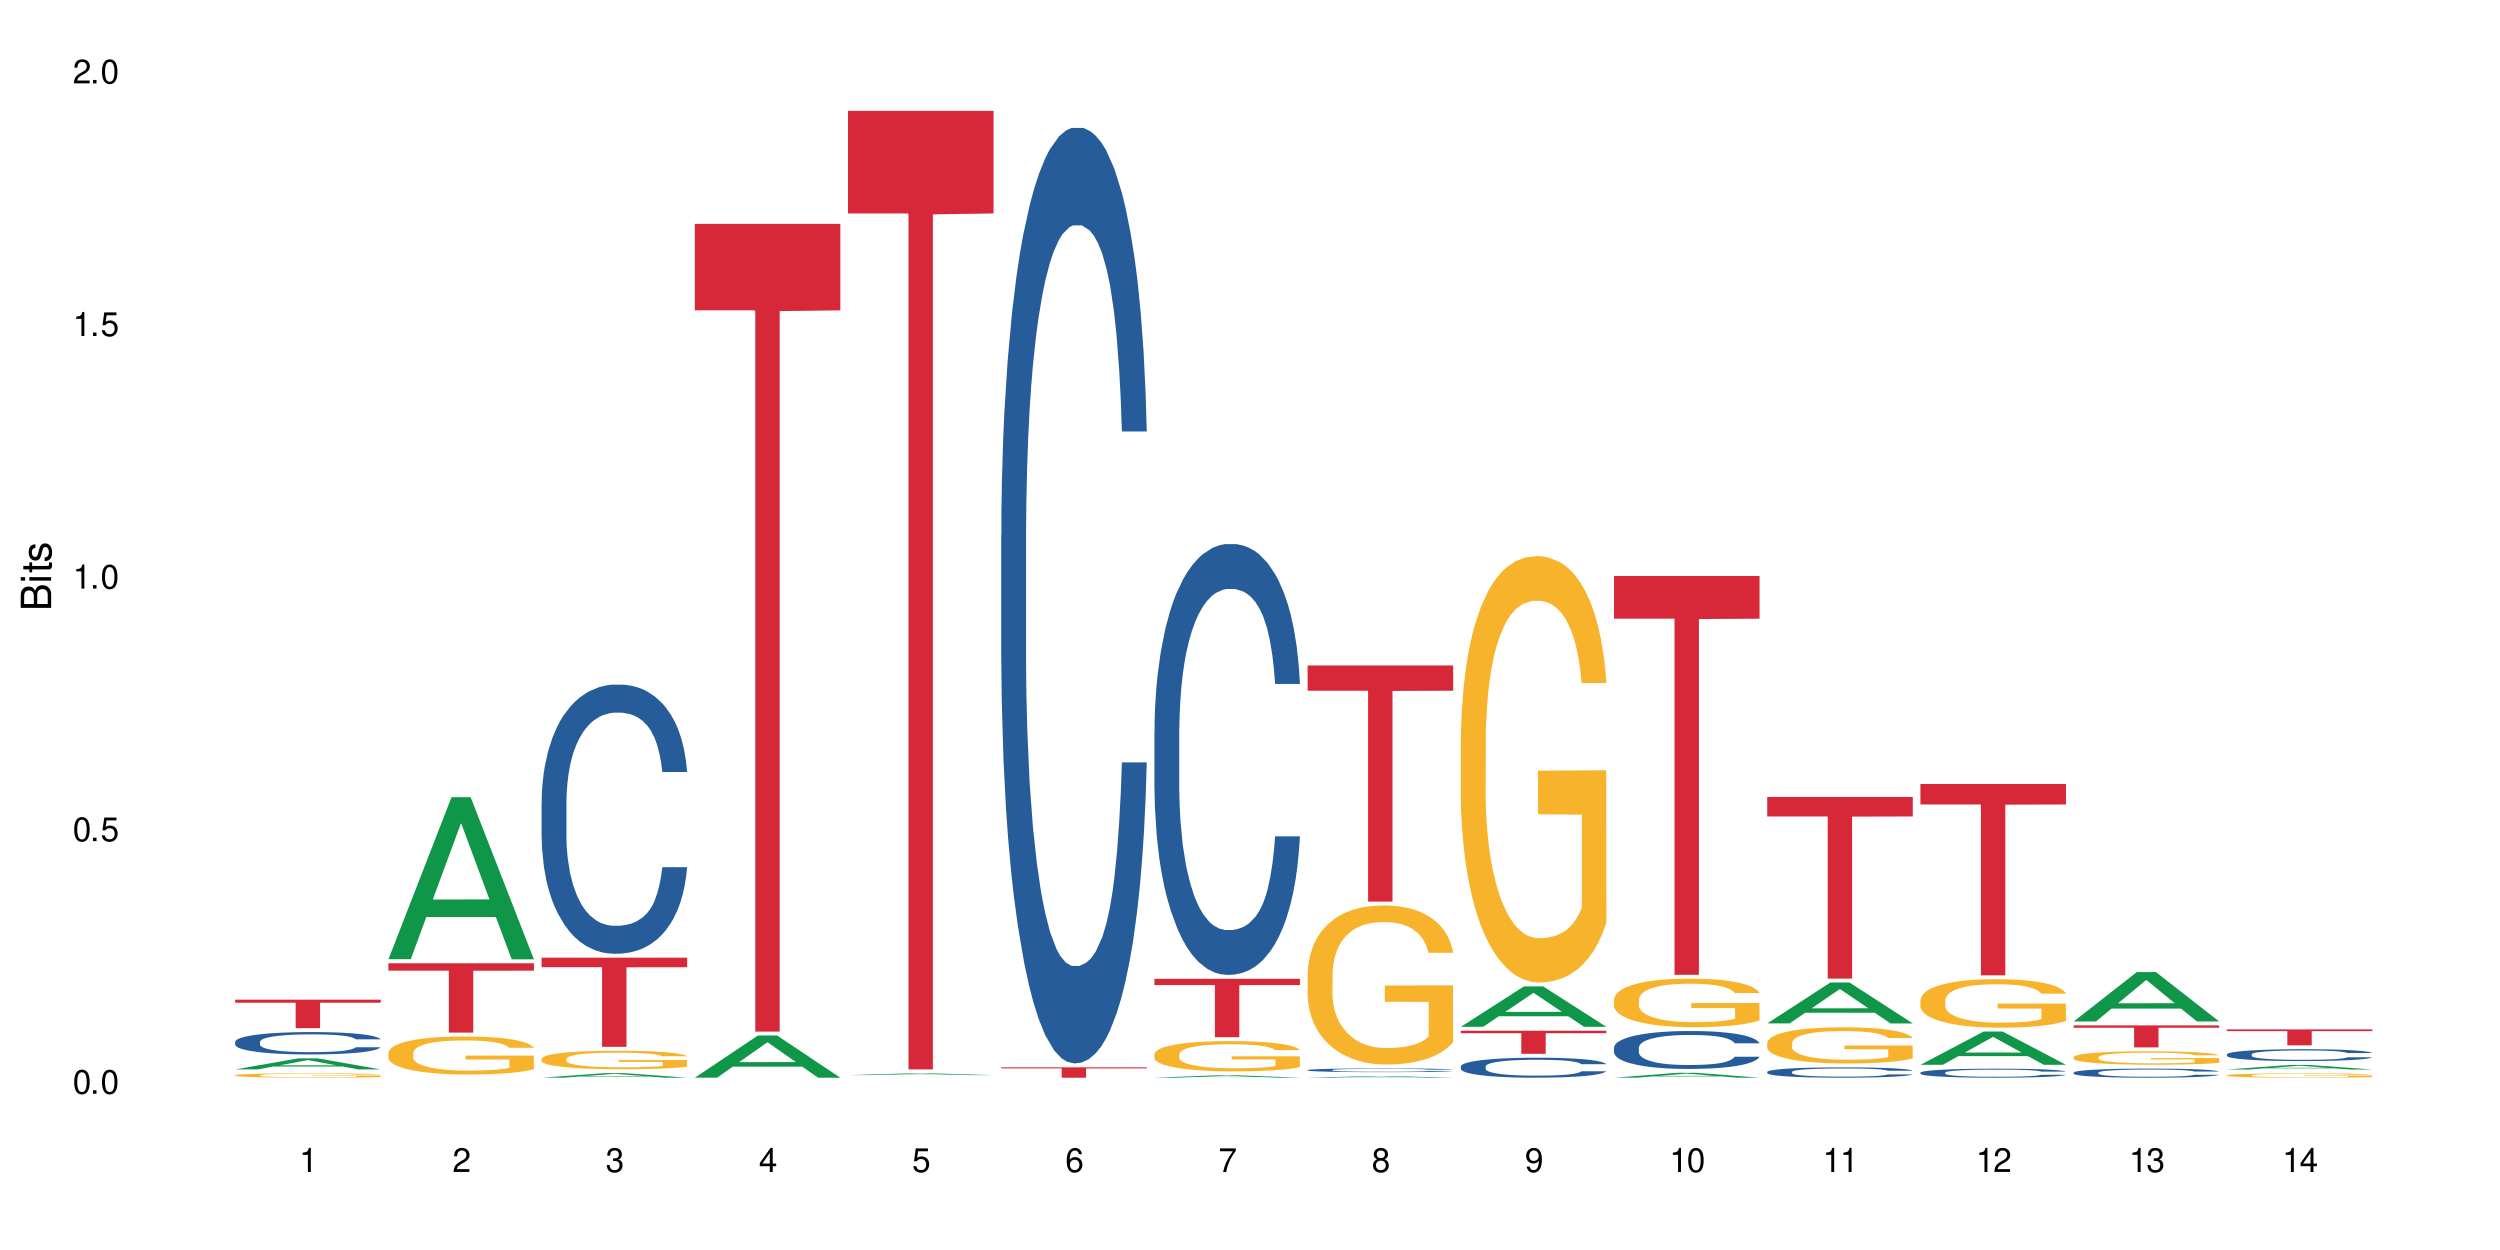 <?xml version="1.0" encoding="UTF-8"?>
<svg xmlns="http://www.w3.org/2000/svg" xmlns:xlink="http://www.w3.org/1999/xlink" width="720" height="360" viewBox="0 0 720 360">
<defs>
<g>
<g id="glyph-0-0">
</g>
<g id="glyph-0-1">
<path d="M 2.641 -6.938 C 2 -6.938 1.422 -6.656 1.078 -6.172 C 0.641 -5.562 0.406 -4.641 0.406 -3.359 C 0.406 -1.016 1.188 0.219 2.641 0.219 C 4.078 0.219 4.859 -1.016 4.859 -3.297 C 4.859 -4.641 4.656 -5.547 4.203 -6.172 C 3.844 -6.656 3.281 -6.938 2.641 -6.938 Z M 2.641 -6.188 C 3.547 -6.188 4 -5.25 4 -3.375 C 4 -1.406 3.562 -0.484 2.625 -0.484 C 1.734 -0.484 1.281 -1.438 1.281 -3.344 C 1.281 -5.25 1.734 -6.188 2.641 -6.188 Z M 2.641 -6.188 "/>
</g>
<g id="glyph-0-2">
<path d="M 1.828 -1 L 0.828 -1 L 0.828 0 L 1.828 0 Z M 1.828 -1 "/>
</g>
<g id="glyph-0-3">
<path d="M 4.562 -6.797 L 1.062 -6.797 L 0.547 -3.094 L 1.328 -3.094 C 1.719 -3.562 2.047 -3.734 2.578 -3.734 C 3.484 -3.734 4.062 -3.109 4.062 -2.094 C 4.062 -1.125 3.484 -0.531 2.578 -0.531 C 1.828 -0.531 1.375 -0.906 1.188 -1.672 L 0.328 -1.672 C 0.453 -1.109 0.547 -0.844 0.75 -0.594 C 1.125 -0.078 1.828 0.219 2.594 0.219 C 3.969 0.219 4.922 -0.781 4.922 -2.219 C 4.922 -3.562 4.031 -4.484 2.719 -4.484 C 2.25 -4.484 1.859 -4.359 1.469 -4.062 L 1.734 -5.969 L 4.562 -5.969 Z M 4.562 -6.797 "/>
</g>
<g id="glyph-0-4">
<path d="M 2.484 -4.938 L 2.484 0 L 3.328 0 L 3.328 -6.938 L 2.766 -6.938 C 2.469 -5.875 2.281 -5.734 0.984 -5.562 L 0.984 -4.938 Z M 2.484 -4.938 "/>
</g>
<g id="glyph-0-5">
<path d="M 4.859 -0.828 L 1.281 -0.828 C 1.359 -1.406 1.672 -1.781 2.5 -2.281 L 3.469 -2.828 C 4.406 -3.344 4.906 -4.062 4.906 -4.906 C 4.906 -5.484 4.672 -6.031 4.266 -6.406 C 3.859 -6.766 3.375 -6.938 2.719 -6.938 C 1.859 -6.938 1.219 -6.625 0.844 -6.031 C 0.609 -5.672 0.5 -5.234 0.484 -4.531 L 1.328 -4.531 C 1.359 -5.016 1.406 -5.281 1.531 -5.516 C 1.75 -5.938 2.188 -6.203 2.703 -6.203 C 3.469 -6.203 4.031 -5.641 4.031 -4.891 C 4.031 -4.344 3.719 -3.859 3.125 -3.516 L 2.234 -3 C 0.812 -2.172 0.406 -1.531 0.328 -0.016 L 4.859 -0.016 Z M 4.859 -0.828 "/>
</g>
<g id="glyph-0-6">
<path d="M 2.125 -3.188 L 2.578 -3.188 C 3.5 -3.188 3.984 -2.766 3.984 -1.922 C 3.984 -1.062 3.469 -0.531 2.594 -0.531 C 1.656 -0.531 1.203 -1 1.156 -2.016 L 0.312 -2.016 C 0.344 -1.453 0.438 -1.094 0.609 -0.781 C 0.953 -0.109 1.625 0.219 2.547 0.219 C 3.953 0.219 4.859 -0.625 4.859 -1.938 C 4.859 -2.828 4.516 -3.297 3.703 -3.594 C 4.344 -3.844 4.656 -4.328 4.656 -5.031 C 4.656 -6.219 3.875 -6.938 2.578 -6.938 C 1.203 -6.938 0.484 -6.172 0.453 -4.703 L 1.297 -4.703 C 1.312 -5.125 1.344 -5.359 1.453 -5.578 C 1.641 -5.969 2.062 -6.203 2.594 -6.203 C 3.344 -6.203 3.797 -5.75 3.797 -5 C 3.797 -4.516 3.609 -4.219 3.25 -4.047 C 3.016 -3.953 2.703 -3.922 2.125 -3.906 Z M 2.125 -3.188 "/>
</g>
<g id="glyph-0-7">
<path d="M 3.141 -1.672 L 3.141 0 L 3.984 0 L 3.984 -1.672 L 4.984 -1.672 L 4.984 -2.438 L 3.984 -2.438 L 3.984 -6.938 L 3.359 -6.938 L 0.266 -2.578 L 0.266 -1.672 Z M 3.141 -2.438 L 1 -2.438 L 3.141 -5.5 Z M 3.141 -2.438 "/>
</g>
<g id="glyph-0-8">
<path d="M 4.781 -5.125 C 4.609 -6.266 3.891 -6.938 2.844 -6.938 C 2.094 -6.938 1.422 -6.578 1.031 -5.953 C 0.594 -5.266 0.406 -4.422 0.406 -3.172 C 0.406 -2 0.578 -1.25 0.984 -0.641 C 1.359 -0.078 1.953 0.219 2.703 0.219 C 3.984 0.219 4.922 -0.75 4.922 -2.094 C 4.922 -3.375 4.062 -4.281 2.844 -4.281 C 2.172 -4.281 1.641 -4.031 1.281 -3.516 C 1.281 -5.234 1.828 -6.188 2.797 -6.188 C 3.391 -6.188 3.797 -5.797 3.938 -5.125 Z M 2.734 -3.531 C 3.547 -3.531 4.062 -2.953 4.062 -2.031 C 4.062 -1.156 3.484 -0.531 2.703 -0.531 C 1.922 -0.531 1.328 -1.188 1.328 -2.078 C 1.328 -2.938 1.906 -3.531 2.734 -3.531 Z M 2.734 -3.531 "/>
</g>
<g id="glyph-0-9">
<path d="M 4.984 -6.797 L 0.438 -6.797 L 0.438 -5.969 L 4.109 -5.969 C 2.5 -3.656 1.828 -2.234 1.328 0 L 2.219 0 C 2.594 -2.172 3.453 -4.047 4.984 -6.094 Z M 4.984 -6.797 "/>
</g>
<g id="glyph-0-10">
<path d="M 3.75 -3.656 C 4.469 -4.094 4.688 -4.438 4.688 -5.078 C 4.688 -6.172 3.844 -6.938 2.641 -6.938 C 1.438 -6.938 0.594 -6.172 0.594 -5.094 C 0.594 -4.438 0.812 -4.094 1.516 -3.656 C 0.734 -3.266 0.359 -2.703 0.359 -1.922 C 0.359 -0.656 1.281 0.219 2.641 0.219 C 3.984 0.219 4.922 -0.656 4.922 -1.922 C 4.922 -2.703 4.531 -3.266 3.75 -3.656 Z M 2.641 -6.188 C 3.359 -6.188 3.812 -5.75 3.812 -5.062 C 3.812 -4.406 3.344 -3.984 2.641 -3.984 C 1.922 -3.984 1.453 -4.406 1.453 -5.078 C 1.453 -5.75 1.922 -6.188 2.641 -6.188 Z M 2.641 -3.266 C 3.484 -3.266 4.062 -2.719 4.062 -1.906 C 4.062 -1.078 3.484 -0.531 2.625 -0.531 C 1.797 -0.531 1.219 -1.094 1.219 -1.906 C 1.219 -2.719 1.781 -3.266 2.641 -3.266 Z M 2.641 -3.266 "/>
</g>
<g id="glyph-0-11">
<path d="M 0.516 -1.578 C 0.672 -0.453 1.406 0.219 2.438 0.219 C 3.188 0.219 3.859 -0.141 4.266 -0.766 C 4.688 -1.453 4.891 -2.297 4.891 -3.547 C 4.891 -4.719 4.703 -5.453 4.312 -6.078 C 3.938 -6.641 3.344 -6.938 2.594 -6.938 C 1.297 -6.938 0.359 -5.969 0.359 -4.625 C 0.359 -3.344 1.234 -2.453 2.453 -2.453 C 3.094 -2.453 3.578 -2.672 4.016 -3.203 C 4 -1.484 3.469 -0.531 2.5 -0.531 C 1.906 -0.531 1.484 -0.906 1.359 -1.578 Z M 2.578 -6.203 C 3.375 -6.203 3.969 -5.531 3.969 -4.641 C 3.969 -3.797 3.391 -3.188 2.547 -3.188 C 1.734 -3.188 1.234 -3.766 1.234 -4.688 C 1.234 -5.562 1.797 -6.203 2.578 -6.203 Z M 2.578 -6.203 "/>
</g>
<g id="glyph-1-0">
</g>
<g id="glyph-1-1">
<path d="M 0 -0.953 L 0 -4.891 C 0 -5.719 -0.234 -6.344 -0.734 -6.797 C -1.188 -7.234 -1.812 -7.469 -2.5 -7.469 C -3.547 -7.469 -4.188 -7 -4.625 -5.875 C -4.984 -6.688 -5.625 -7.094 -6.531 -7.094 C -7.172 -7.094 -7.734 -6.859 -8.141 -6.391 C -8.562 -5.922 -8.75 -5.344 -8.75 -4.5 L -8.75 -0.953 Z M -4.984 -2.062 L -7.766 -2.062 L -7.766 -4.219 C -7.766 -4.844 -7.688 -5.203 -7.453 -5.5 C -7.219 -5.812 -6.859 -5.969 -6.375 -5.969 C -5.891 -5.969 -5.531 -5.812 -5.297 -5.5 C -5.062 -5.203 -4.984 -4.844 -4.984 -4.219 Z M -0.984 -2.062 L -4 -2.062 L -4 -4.781 C -4 -5.766 -3.438 -6.359 -2.484 -6.359 C -1.547 -6.359 -0.984 -5.766 -0.984 -4.781 Z M -0.984 -2.062 "/>
</g>
<g id="glyph-1-2">
<path d="M -6.281 -1.797 L -6.281 -0.797 L 0 -0.797 L 0 -1.797 Z M -8.75 -1.797 L -8.75 -0.797 L -7.484 -0.797 L -7.484 -1.797 Z M -8.75 -1.797 "/>
</g>
<g id="glyph-1-3">
<path d="M -6.281 -3.047 L -6.281 -2.016 L -8.016 -2.016 L -8.016 -1.016 L -6.281 -1.016 L -6.281 -0.172 L -5.469 -0.172 L -5.469 -1.016 L -0.719 -1.016 C -0.078 -1.016 0.281 -1.453 0.281 -2.234 C 0.281 -2.5 0.25 -2.719 0.188 -3.047 L -0.641 -3.047 C -0.609 -2.906 -0.594 -2.766 -0.594 -2.562 C -0.594 -2.141 -0.719 -2.016 -1.156 -2.016 L -5.469 -2.016 L -5.469 -3.047 Z M -6.281 -3.047 "/>
</g>
<g id="glyph-1-4">
<path d="M -4.531 -5.25 C -5.766 -5.25 -6.469 -4.422 -6.469 -2.969 C -6.469 -1.516 -5.719 -0.562 -4.547 -0.562 C -3.562 -0.562 -3.094 -1.062 -2.734 -2.562 L -2.516 -3.484 C -2.344 -4.188 -2.094 -4.469 -1.641 -4.469 C -1.047 -4.469 -0.641 -3.875 -0.641 -3 C -0.641 -2.453 -0.797 -2 -1.062 -1.75 C -1.25 -1.594 -1.422 -1.531 -1.875 -1.469 L -1.875 -0.406 C -0.422 -0.453 0.281 -1.266 0.281 -2.922 C 0.281 -4.5 -0.5 -5.516 -1.719 -5.516 C -2.656 -5.516 -3.172 -4.984 -3.469 -3.734 L -3.703 -2.766 C -3.891 -1.953 -4.156 -1.609 -4.594 -1.609 C -5.188 -1.609 -5.547 -2.125 -5.547 -2.938 C -5.547 -3.75 -5.203 -4.172 -4.531 -4.203 Z M -4.531 -5.25 "/>
</g>
</g>
</defs>
<rect x="-72" y="-36" width="864" height="432" fill="rgb(100%, 100%, 100%)" fill-opacity="1"/>
<path fill-rule="nonzero" fill="rgb(6.275%, 58.824%, 28.235%)" fill-opacity="1" d="M 67.73 307.992 L 67.777 307.988 L 85.914 304.797 L 91.422 304.797 L 109.648 307.996 L 103.242 307.996 L 98.676 307.16 L 78.656 307.16 L 74.18 307.992 L 67.73 307.992 L 80.582 306.812 L 96.84 306.812 L 88.734 305.32 L 88.645 305.316 L 88.555 305.324 L 80.539 306.812 L 80.582 306.812 Z M 67.73 307.992 "/>
<path fill-rule="nonzero" fill="rgb(14.51%, 36.078%, 60%)" fill-opacity="1" d="M 67.73 300.043 L 67.781 300.035 L 67.781 299.895 L 67.934 299.672 L 68.293 299.387 L 68.652 299.195 L 69.57 298.848 L 70.848 298.512 L 72.18 298.254 L 73.148 298.098 L 74.02 297.98 L 76.012 297.766 L 77.289 297.652 L 78.672 297.551 L 80.355 297.453 L 81.582 297.395 L 84.344 297.301 L 86.391 297.258 L 87.973 297.238 L 91.398 297.238 L 93.441 297.266 L 94.926 297.293 L 96.562 297.34 L 97.941 297.395 L 100.344 297.523 L 102.492 297.688 L 103.461 297.781 L 104.996 297.965 L 106.172 298.141 L 106.988 298.293 L 107.91 298.512 L 108.727 298.777 L 109.34 299.078 L 109.648 299.328 L 102.492 299.328 L 102.133 299.094 L 101.723 298.91 L 100.957 298.672 L 100.191 298.5 L 99.117 298.328 L 98.145 298.219 L 96.816 298.105 L 95.641 298.035 L 94.414 297.98 L 93.238 297.945 L 90.988 297.91 L 88.383 297.91 L 87.41 297.922 L 85.418 297.969 L 84.344 298.012 L 82.812 298.094 L 81.738 298.172 L 80.461 298.289 L 79.59 298.387 L 78.516 298.539 L 77.75 298.676 L 76.883 298.871 L 76.371 299.016 L 75.91 299.184 L 75.5 299.375 L 75.195 299.582 L 74.988 299.801 L 74.887 300.012 L 74.887 300.926 L 74.988 301.137 L 75.246 301.383 L 75.91 301.742 L 76.883 302.055 L 78.004 302.301 L 79.078 302.477 L 79.691 302.559 L 80.512 302.656 L 81.789 302.773 L 83.629 302.891 L 84.703 302.938 L 86.34 302.984 L 88.023 303.008 L 90.273 303.008 L 92.27 302.984 L 93.598 302.953 L 94.977 302.906 L 96.867 302.809 L 98.043 302.715 L 99.066 302.602 L 99.832 302.488 L 100.344 302.395 L 101.109 302.215 L 101.723 302.012 L 102.184 301.809 L 102.492 301.605 L 109.648 301.605 L 109.34 301.844 L 108.883 302.07 L 108.422 302.242 L 107.707 302.449 L 106.887 302.633 L 105.711 302.836 L 104.742 302.973 L 103.461 303.121 L 102.285 303.23 L 101.008 303.332 L 99.117 303.449 L 97.891 303.508 L 96.562 303.562 L 94.977 303.609 L 92.984 303.648 L 90.836 303.672 L 88.844 303.68 L 86.695 303.668 L 85.109 303.645 L 83.016 303.59 L 80.41 303.484 L 78.516 303.371 L 77.035 303.262 L 75.758 303.145 L 74.324 302.984 L 72.484 302.727 L 71.359 302.523 L 70.594 302.359 L 69.723 302.129 L 69.109 301.926 L 68.395 301.594 L 67.883 301.176 L 67.73 300.855 Z M 67.73 300.043 "/>
<path fill-rule="nonzero" fill="rgb(96.863%, 70.196%, 16.863%)" fill-opacity="1" d="M 67.73 309.656 L 67.781 309.652 L 67.781 309.629 L 67.988 309.578 L 68.496 309.508 L 69.164 309.449 L 69.879 309.402 L 70.34 309.379 L 71.105 309.344 L 71.77 309.316 L 73.457 309.266 L 75.602 309.215 L 76.777 309.195 L 78.109 309.176 L 80 309.152 L 80.867 309.145 L 83.527 309.129 L 86.543 309.117 L 89.863 309.113 L 91.398 309.113 L 93.496 309.117 L 96.355 309.133 L 97.992 309.141 L 99.27 309.152 L 100.602 309.168 L 102.234 309.191 L 103.77 309.219 L 104.996 309.246 L 106.223 309.281 L 107.246 309.32 L 108.113 309.359 L 108.883 309.41 L 109.34 309.449 L 109.648 309.488 L 102.543 309.488 L 102.133 309.449 L 101.672 309.418 L 100.906 309.379 L 100.141 309.352 L 99.375 309.328 L 97.941 309.301 L 96.715 309.281 L 95.18 309.266 L 93.699 309.254 L 92.012 309.246 L 88.281 309.246 L 85.828 309.254 L 84.395 309.262 L 83.375 309.273 L 81.941 309.289 L 81.074 309.305 L 80.562 309.312 L 79.027 309.348 L 78.004 309.379 L 77.445 309.402 L 76.727 309.438 L 76.215 309.469 L 75.652 309.516 L 75.348 309.551 L 74.938 309.629 L 74.887 309.836 L 75.039 309.879 L 75.348 309.926 L 75.758 309.969 L 76.371 310.012 L 76.984 310.047 L 78.059 310.09 L 78.977 310.121 L 79.691 310.141 L 81.074 310.172 L 81.637 310.184 L 82.965 310.203 L 84.344 310.219 L 86.031 310.234 L 87.309 310.242 L 89.355 310.246 L 91.961 310.246 L 95.027 310.238 L 96.969 310.23 L 98.301 310.223 L 99.168 310.211 L 100.242 310.199 L 101.008 310.188 L 101.723 310.176 L 102.594 310.156 L 102.594 309.879 L 89.969 309.879 L 89.969 309.75 L 109.598 309.75 L 109.648 310.199 L 108.574 310.23 L 107.246 310.262 L 105.969 310.285 L 104.637 310.305 L 102.746 310.324 L 101.215 310.34 L 98.863 310.355 L 96.715 310.367 L 94.465 310.375 L 92.473 310.375 L 90.121 310.379 L 88.023 310.375 L 85.777 310.367 L 83.988 310.359 L 82.352 310.348 L 80.715 310.332 L 78.672 310.309 L 77.34 310.289 L 75.961 310.266 L 74.582 310.234 L 73.355 310.203 L 72.535 310.18 L 71.719 310.152 L 70.848 310.117 L 70.031 310.078 L 69.418 310.043 L 68.855 310.004 L 68.445 309.965 L 68.039 309.914 L 67.832 309.871 L 67.73 309.836 Z M 67.73 309.656 "/>
<path fill-rule="nonzero" fill="rgb(83.922%, 15.686%, 22.353%)" fill-opacity="1" d="M 67.73 287.906 L 109.648 287.906 L 109.648 288.785 L 92.18 288.793 L 92.18 296.121 L 85.148 296.121 L 85.148 288.801 L 85.047 288.785 L 67.73 288.785 Z M 67.73 287.906 "/>
<path fill-rule="nonzero" fill="rgb(6.275%, 58.824%, 28.235%)" fill-opacity="1" d="M 111.855 276.254 L 111.898 276.211 L 130.035 229.594 L 135.543 229.594 L 153.77 276.297 L 147.367 276.297 L 142.801 264.105 L 122.781 264.105 L 118.301 276.254 L 111.855 276.254 L 124.707 259.062 L 140.961 259.02 L 132.855 237.223 L 132.766 237.18 L 132.68 237.312 L 124.66 259.02 L 124.707 259.062 Z M 111.855 276.254 "/>
<path fill-rule="nonzero" fill="rgb(96.863%, 70.196%, 16.863%)" fill-opacity="1" d="M 111.855 303.199 L 111.906 303.191 L 111.906 302.992 L 112.109 302.543 L 112.621 301.922 L 113.285 301.41 L 114 301.012 L 114.461 300.801 L 115.227 300.504 L 115.891 300.281 L 117.578 299.832 L 119.727 299.414 L 120.902 299.234 L 122.23 299.062 L 124.121 298.871 L 124.992 298.805 L 127.648 298.645 L 130.664 298.543 L 133.988 298.512 L 135.523 298.523 L 137.617 298.562 L 140.48 298.672 L 142.117 298.773 L 143.395 298.871 L 144.723 299.004 L 146.359 299.203 L 147.891 299.441 L 149.117 299.684 L 150.348 299.98 L 151.367 300.301 L 152.238 300.652 L 153.004 301.07 L 153.465 301.422 L 153.77 301.773 L 146.664 301.773 L 146.258 301.422 L 145.797 301.152 L 145.031 300.82 L 144.262 300.582 L 143.496 300.391 L 142.066 300.133 L 140.84 299.973 L 139.305 299.832 L 137.82 299.742 L 136.137 299.684 L 135.113 299.664 L 132.402 299.664 L 129.949 299.734 L 128.52 299.812 L 127.496 299.891 L 126.066 300.043 L 125.195 300.164 L 124.684 300.242 L 123.152 300.551 L 122.129 300.832 L 121.566 301.023 L 120.852 301.32 L 120.34 301.59 L 119.777 301.992 L 119.469 302.293 L 119.062 302.973 L 119.012 304.77 L 119.164 305.148 L 119.469 305.559 L 119.879 305.918 L 120.492 306.301 L 121.105 306.59 L 122.18 306.98 L 123.102 307.238 L 123.816 307.41 L 125.195 307.68 L 125.758 307.77 L 127.086 307.949 L 128.469 308.09 L 130.152 308.207 L 131.434 308.27 L 133.477 308.32 L 136.082 308.32 L 139.152 308.258 L 141.094 308.18 L 142.422 308.098 L 143.293 308.027 L 144.363 307.918 L 145.133 307.82 L 145.848 307.711 L 146.715 307.539 L 146.715 305.148 L 134.09 305.141 L 134.09 304.02 L 153.719 304.012 L 153.77 307.918 L 152.699 308.188 L 151.367 308.449 L 150.09 308.648 L 148.762 308.82 L 146.871 309.008 L 145.336 309.129 L 142.984 309.27 L 140.84 309.359 L 138.59 309.418 L 136.594 309.449 L 134.242 309.457 L 132.148 309.438 L 129.898 309.379 L 128.109 309.297 L 126.473 309.199 L 124.84 309.07 L 122.793 308.859 L 121.465 308.688 L 120.082 308.48 L 118.703 308.23 L 117.477 307.961 L 116.66 307.75 L 115.84 307.508 L 114.973 307.211 L 114.152 306.871 L 113.539 306.559 L 112.98 306.211 L 112.57 305.879 L 112.16 305.43 L 111.957 305.07 L 111.855 304.762 Z M 111.855 303.199 "/>
<path fill-rule="nonzero" fill="rgb(83.922%, 15.686%, 22.353%)" fill-opacity="1" d="M 111.855 277.414 L 153.77 277.414 L 153.77 279.555 L 136.301 279.574 L 136.301 297.395 L 129.273 297.395 L 129.273 279.59 L 129.172 279.555 L 111.855 279.555 Z M 111.855 277.414 "/>
<path fill-rule="nonzero" fill="rgb(6.275%, 58.824%, 28.235%)" fill-opacity="1" d="M 155.977 310.375 L 156.023 310.375 L 174.16 309.055 L 179.668 309.055 L 197.895 310.379 L 191.488 310.379 L 186.922 310.031 L 166.902 310.031 L 162.426 310.375 L 155.977 310.375 L 168.828 309.891 L 185.086 309.887 L 176.98 309.27 L 176.891 309.27 L 176.801 309.273 L 168.785 309.887 L 168.828 309.891 Z M 155.977 310.375 "/>
<path fill-rule="nonzero" fill="rgb(14.51%, 36.078%, 60%)" fill-opacity="1" d="M 155.977 230.906 L 156.027 230.832 L 156.027 229.133 L 156.18 226.441 L 156.539 223.039 L 156.898 220.699 L 157.816 216.52 L 159.094 212.48 L 160.426 209.363 L 161.395 207.52 L 162.266 206.105 L 164.258 203.48 L 165.535 202.137 L 166.918 200.93 L 168.602 199.727 L 169.828 199.02 L 172.59 197.883 L 174.637 197.387 L 176.219 197.176 L 179.645 197.176 L 181.688 197.461 L 183.172 197.812 L 184.809 198.379 L 186.188 199.02 L 188.59 200.578 L 190.738 202.562 L 191.707 203.695 L 193.242 205.891 L 194.418 208.016 L 195.234 209.859 L 196.156 212.48 L 196.973 215.668 L 197.586 219.285 L 197.895 222.332 L 190.738 222.332 L 190.379 219.496 L 189.969 217.301 L 189.203 214.395 L 188.438 212.34 L 187.363 210.285 L 186.391 208.938 L 185.062 207.594 L 183.887 206.742 L 182.66 206.105 L 181.484 205.68 L 179.234 205.254 L 176.629 205.254 L 175.656 205.395 L 173.664 205.961 L 172.59 206.457 L 171.059 207.449 L 169.984 208.371 L 168.707 209.789 L 167.836 210.992 L 166.762 212.836 L 165.996 214.465 L 165.129 216.805 L 164.617 218.574 L 164.156 220.559 L 163.746 222.898 L 163.441 225.379 L 163.234 228 L 163.133 230.551 L 163.133 241.531 L 163.234 244.086 L 163.492 247.059 L 164.156 251.383 L 165.129 255.137 L 166.25 258.113 L 167.324 260.238 L 167.938 261.23 L 168.758 262.367 L 170.035 263.781 L 171.875 265.199 L 172.949 265.766 L 174.582 266.332 L 176.27 266.617 L 178.52 266.617 L 180.512 266.332 L 181.844 265.98 L 183.223 265.414 L 185.113 264.207 L 186.289 263.074 L 187.312 261.727 L 188.078 260.383 L 188.59 259.246 L 189.355 257.051 L 189.969 254.641 L 190.43 252.16 L 190.738 249.754 L 197.895 249.754 L 197.586 252.586 L 197.129 255.352 L 196.668 257.406 L 195.953 259.887 L 195.133 262.082 L 193.957 264.562 L 192.988 266.191 L 191.707 267.965 L 190.531 269.309 L 189.254 270.516 L 187.363 271.93 L 186.137 272.641 L 184.809 273.277 L 183.223 273.844 L 181.23 274.34 L 179.082 274.625 L 177.09 274.695 L 174.941 274.555 L 173.355 274.27 L 171.262 273.633 L 168.652 272.355 L 166.762 271.012 L 165.281 269.664 L 164.004 268.246 L 162.57 266.332 L 160.73 263.215 L 159.605 260.809 L 158.84 258.824 L 157.969 256.059 L 157.355 253.578 L 156.641 249.609 L 156.129 244.582 L 155.977 240.684 Z M 155.977 230.906 "/>
<path fill-rule="nonzero" fill="rgb(96.863%, 70.196%, 16.863%)" fill-opacity="1" d="M 155.977 304.895 L 156.027 304.891 L 156.027 304.793 L 156.234 304.574 L 156.742 304.273 L 157.41 304.023 L 158.125 303.828 L 158.582 303.727 L 159.352 303.582 L 160.016 303.477 L 161.703 303.258 L 163.848 303.051 L 165.023 302.965 L 166.355 302.883 L 168.246 302.789 L 169.113 302.754 L 171.773 302.676 L 174.789 302.629 L 178.109 302.613 L 179.645 302.621 L 181.742 302.641 L 184.602 302.691 L 186.238 302.742 L 187.516 302.789 L 188.848 302.852 L 190.48 302.949 L 192.016 303.066 L 193.242 303.184 L 194.469 303.328 L 195.492 303.484 L 196.359 303.656 L 197.129 303.859 L 197.586 304.027 L 197.895 304.199 L 190.789 304.199 L 190.379 304.027 L 189.918 303.898 L 189.152 303.738 L 188.387 303.621 L 187.617 303.527 L 186.188 303.402 L 184.961 303.324 L 183.426 303.258 L 181.945 303.211 L 180.258 303.184 L 179.234 303.172 L 176.527 303.172 L 174.074 303.207 L 172.641 303.246 L 171.617 303.285 L 170.188 303.359 L 169.32 303.418 L 168.809 303.457 L 167.273 303.605 L 166.25 303.742 L 165.688 303.836 L 164.973 303.98 L 164.461 304.113 L 163.898 304.305 L 163.594 304.453 L 163.184 304.781 L 163.133 305.656 L 163.285 305.844 L 163.594 306.043 L 164.004 306.215 L 164.617 306.402 L 165.23 306.543 L 166.305 306.73 L 167.223 306.859 L 167.938 306.941 L 169.32 307.07 L 169.883 307.117 L 171.211 307.203 L 172.59 307.27 L 174.277 307.328 L 175.555 307.359 L 177.602 307.383 L 180.207 307.383 L 183.273 307.355 L 185.215 307.316 L 186.547 307.277 L 187.414 307.242 L 188.488 307.188 L 189.254 307.141 L 189.969 307.086 L 190.84 307.004 L 190.84 305.844 L 178.215 305.836 L 178.215 305.293 L 197.844 305.289 L 197.895 307.188 L 196.82 307.32 L 195.492 307.445 L 194.215 307.543 L 192.883 307.625 L 190.992 307.719 L 189.461 307.777 L 187.109 307.844 L 184.961 307.887 L 182.711 307.918 L 180.719 307.934 L 178.367 307.938 L 176.27 307.926 L 174.023 307.898 L 172.234 307.859 L 170.598 307.809 L 168.961 307.746 L 166.918 307.645 L 165.586 307.562 L 164.207 307.461 L 162.828 307.34 L 161.602 307.207 L 160.781 307.105 L 159.965 306.988 L 159.094 306.844 L 158.277 306.68 L 157.664 306.527 L 157.102 306.355 L 156.691 306.195 L 156.285 305.977 L 156.078 305.805 L 155.977 305.652 Z M 155.977 304.895 "/>
<path fill-rule="nonzero" fill="rgb(83.922%, 15.686%, 22.353%)" fill-opacity="1" d="M 155.977 275.812 L 197.895 275.812 L 197.895 278.562 L 180.426 278.586 L 180.426 301.496 L 173.395 301.496 L 173.395 278.609 L 173.293 278.562 L 155.977 278.562 Z M 155.977 275.812 "/>
<path fill-rule="nonzero" fill="rgb(6.275%, 58.824%, 28.235%)" fill-opacity="1" d="M 200.102 310.367 L 200.145 310.355 L 218.281 298.219 L 223.789 298.219 L 242.016 310.379 L 235.613 310.379 L 231.047 307.203 L 211.027 307.203 L 206.547 310.367 L 200.102 310.367 L 212.953 305.891 L 229.207 305.879 L 221.102 300.207 L 221.012 300.195 L 220.926 300.23 L 212.906 305.879 L 212.953 305.891 Z M 200.102 310.367 "/>
<path fill-rule="nonzero" fill="rgb(83.922%, 15.686%, 22.353%)" fill-opacity="1" d="M 200.102 64.48 L 242.016 64.48 L 242.016 89.379 L 224.547 89.598 L 224.547 297.102 L 217.52 297.102 L 217.52 89.816 L 217.418 89.379 L 200.102 89.379 Z M 200.102 64.48 "/>
<path fill-rule="nonzero" fill="rgb(6.275%, 58.824%, 28.235%)" fill-opacity="1" d="M 244.223 309.645 L 244.27 309.645 L 262.406 309.117 L 267.914 309.117 L 286.141 309.645 L 279.734 309.645 L 275.168 309.508 L 255.148 309.508 L 250.672 309.645 L 244.223 309.645 L 257.074 309.449 L 273.332 309.449 L 265.227 309.203 L 265.047 309.203 L 257.031 309.449 L 257.074 309.449 Z M 244.223 309.645 "/>
<path fill-rule="nonzero" fill="rgb(83.922%, 15.686%, 22.353%)" fill-opacity="1" d="M 244.223 31.926 L 286.141 31.926 L 286.141 61.477 L 268.672 61.734 L 268.672 307.996 L 261.641 307.996 L 261.641 61.996 L 261.539 61.477 L 244.223 61.477 Z M 244.223 31.926 "/>
<path fill-rule="nonzero" fill="rgb(14.51%, 36.078%, 60%)" fill-opacity="1" d="M 288.348 154.07 L 288.398 153.824 L 288.398 147.914 L 288.551 138.555 L 288.906 126.73 L 289.266 118.605 L 290.188 104.074 L 291.465 90.039 L 292.793 79.199 L 293.766 72.797 L 294.633 67.871 L 296.629 58.762 L 297.906 54.082 L 299.285 49.895 L 300.973 45.707 L 302.199 43.246 L 304.961 39.305 L 307.004 37.582 L 308.59 36.84 L 312.012 36.84 L 314.059 37.828 L 315.539 39.059 L 317.176 41.027 L 318.559 43.246 L 320.961 48.664 L 323.105 55.559 L 324.078 59.5 L 325.609 67.133 L 326.785 74.523 L 327.605 80.926 L 328.523 90.039 L 329.344 101.121 L 329.957 113.68 L 330.262 124.27 L 323.105 124.27 L 322.75 114.418 L 322.34 106.785 L 321.574 96.688 L 320.805 89.543 L 319.73 82.402 L 318.762 77.723 L 317.434 73.043 L 316.258 70.09 L 315.031 67.871 L 313.855 66.395 L 311.605 64.918 L 308.996 64.918 L 308.027 65.41 L 306.031 67.379 L 304.961 69.105 L 303.426 72.551 L 302.352 75.754 L 301.074 80.68 L 300.207 84.867 L 299.133 91.27 L 298.363 96.934 L 297.496 105.059 L 296.984 111.219 L 296.523 118.113 L 296.117 126.238 L 295.809 134.859 L 295.605 143.973 L 295.504 152.836 L 295.504 191.012 L 295.605 199.875 L 295.859 210.219 L 296.523 225.242 L 297.496 238.297 L 298.621 248.641 L 299.695 256.027 L 300.309 259.477 L 301.125 263.414 L 302.402 268.34 L 304.242 273.266 L 305.316 275.238 L 306.953 277.207 L 308.641 278.191 L 310.891 278.191 L 312.883 277.207 L 314.211 275.977 L 315.594 274.004 L 317.484 269.82 L 318.66 265.879 L 319.68 261.199 L 320.449 256.52 L 320.961 252.578 L 321.727 244.945 L 322.34 236.57 L 322.801 227.953 L 323.105 219.578 L 330.262 219.578 L 329.957 229.43 L 329.496 239.035 L 329.035 246.176 L 328.32 254.797 L 327.504 262.43 L 326.328 271.051 L 325.355 276.715 L 324.078 282.871 L 322.902 287.551 L 321.625 291.738 L 319.73 296.664 L 318.504 299.125 L 317.176 301.344 L 315.594 303.312 L 313.598 305.035 L 311.453 306.023 L 309.457 306.27 L 307.312 305.777 L 305.727 304.789 L 303.629 302.574 L 301.023 298.141 L 299.133 293.461 L 297.648 288.781 L 296.371 283.855 L 294.941 277.207 L 293.102 266.371 L 291.977 257.996 L 291.207 251.102 L 290.34 241.496 L 289.727 232.879 L 289.012 219.086 L 288.5 201.602 L 288.348 188.055 Z M 288.348 154.07 "/>
<path fill-rule="nonzero" fill="rgb(83.922%, 15.686%, 22.353%)" fill-opacity="1" d="M 288.348 307.387 L 330.262 307.387 L 330.262 307.707 L 312.793 307.711 L 312.793 310.379 L 305.766 310.379 L 305.766 307.711 L 305.664 307.707 L 288.348 307.707 Z M 288.348 307.387 "/>
<path fill-rule="nonzero" fill="rgb(6.275%, 58.824%, 28.235%)" fill-opacity="1" d="M 332.469 310.379 L 332.512 310.375 L 350.652 309.676 L 356.16 309.676 L 374.387 310.379 L 367.98 310.379 L 363.414 310.195 L 343.395 310.195 L 338.918 310.379 L 332.469 310.379 L 345.32 310.121 L 361.578 310.117 L 353.473 309.793 L 353.293 309.793 L 345.277 310.117 L 345.32 310.121 Z M 332.469 310.379 "/>
<path fill-rule="nonzero" fill="rgb(14.51%, 36.078%, 60%)" fill-opacity="1" d="M 332.469 210.691 L 332.52 210.578 L 332.52 207.859 L 332.672 203.547 L 333.031 198.105 L 333.391 194.363 L 334.309 187.672 L 335.586 181.207 L 336.918 176.219 L 337.887 173.27 L 338.758 171 L 340.75 166.805 L 342.027 164.652 L 343.406 162.723 L 345.094 160.797 L 346.32 159.66 L 349.082 157.848 L 351.129 157.055 L 352.711 156.711 L 356.137 156.711 L 358.18 157.168 L 359.664 157.734 L 361.301 158.641 L 362.68 159.66 L 365.082 162.156 L 367.23 165.332 L 368.199 167.145 L 369.734 170.66 L 370.91 174.062 L 371.727 177.012 L 372.648 181.207 L 373.465 186.312 L 374.078 192.094 L 374.387 196.973 L 367.23 196.973 L 366.871 192.434 L 366.461 188.918 L 365.695 184.27 L 364.93 180.98 L 363.855 177.691 L 362.883 175.539 L 361.555 173.383 L 360.379 172.023 L 359.152 171 L 357.977 170.32 L 355.727 169.641 L 353.121 169.641 L 352.148 169.867 L 350.156 170.773 L 349.082 171.57 L 347.547 173.156 L 346.477 174.629 L 345.199 176.898 L 344.328 178.828 L 343.254 181.773 L 342.488 184.383 L 341.617 188.125 L 341.109 190.961 L 340.648 194.137 L 340.238 197.879 L 339.934 201.848 L 339.727 206.043 L 339.625 210.125 L 339.625 227.703 L 339.727 231.785 L 339.984 236.551 L 340.648 243.469 L 341.617 249.477 L 342.742 254.242 L 343.816 257.645 L 344.43 259.23 L 345.25 261.043 L 346.527 263.312 L 348.367 265.582 L 349.441 266.488 L 351.074 267.395 L 352.762 267.848 L 355.012 267.848 L 357.004 267.395 L 358.336 266.828 L 359.715 265.922 L 361.605 263.992 L 362.781 262.18 L 363.805 260.023 L 364.57 257.871 L 365.082 256.055 L 365.848 252.539 L 366.461 248.684 L 366.922 244.715 L 367.23 240.859 L 374.387 240.859 L 374.078 245.395 L 373.617 249.816 L 373.16 253.105 L 372.441 257.074 L 371.625 260.59 L 370.449 264.559 L 369.477 267.168 L 368.199 270.004 L 367.023 272.16 L 365.746 274.086 L 363.855 276.355 L 362.629 277.488 L 361.301 278.508 L 359.715 279.418 L 357.723 280.211 L 355.574 280.664 L 353.582 280.777 L 351.434 280.551 L 349.848 280.098 L 347.754 279.078 L 345.145 277.035 L 343.254 274.879 L 341.773 272.727 L 340.496 270.457 L 339.062 267.395 L 337.223 262.406 L 336.098 258.551 L 335.332 255.375 L 334.461 250.953 L 333.848 246.984 L 333.133 240.633 L 332.621 232.582 L 332.469 226.344 Z M 332.469 210.691 "/>
<path fill-rule="nonzero" fill="rgb(96.863%, 70.196%, 16.863%)" fill-opacity="1" d="M 332.469 303.574 L 332.52 303.566 L 332.52 303.406 L 332.723 303.047 L 333.234 302.555 L 333.898 302.148 L 334.617 301.828 L 335.074 301.66 L 335.844 301.422 L 336.508 301.246 L 338.195 300.891 L 340.34 300.555 L 341.516 300.41 L 342.848 300.277 L 344.738 300.125 L 345.605 300.07 L 348.266 299.941 L 351.281 299.863 L 354.602 299.84 L 356.137 299.848 L 358.23 299.879 L 361.094 299.965 L 362.73 300.047 L 364.008 300.125 L 365.336 300.227 L 366.973 300.387 L 368.508 300.578 L 369.734 300.77 L 370.961 301.008 L 371.984 301.262 L 372.852 301.543 L 373.617 301.875 L 374.078 302.156 L 374.387 302.434 L 367.281 302.434 L 366.871 302.156 L 366.41 301.941 L 365.645 301.676 L 364.879 301.488 L 364.109 301.336 L 362.68 301.129 L 361.453 301 L 359.918 300.891 L 358.438 300.816 L 356.75 300.77 L 355.727 300.754 L 353.02 300.754 L 350.566 300.809 L 349.133 300.875 L 348.109 300.938 L 346.68 301.055 L 345.812 301.152 L 345.301 301.215 L 343.766 301.461 L 342.742 301.688 L 342.18 301.836 L 341.465 302.074 L 340.953 302.289 L 340.391 302.609 L 340.086 302.848 L 339.676 303.391 L 339.625 304.824 L 339.777 305.125 L 340.086 305.453 L 340.496 305.738 L 341.109 306.043 L 341.723 306.273 L 342.793 306.582 L 343.715 306.789 L 344.43 306.926 L 345.812 307.141 L 346.371 307.215 L 347.703 307.355 L 349.082 307.469 L 350.77 307.562 L 352.047 307.609 L 354.094 307.652 L 356.699 307.652 L 359.766 307.602 L 361.707 307.539 L 363.039 307.477 L 363.906 307.422 L 364.98 307.332 L 365.746 307.254 L 366.461 307.164 L 367.332 307.031 L 367.332 305.125 L 354.707 305.117 L 354.707 304.227 L 374.336 304.219 L 374.387 307.332 L 373.312 307.547 L 371.984 307.754 L 370.707 307.914 L 369.375 308.051 L 367.484 308.199 L 365.953 308.297 L 363.602 308.406 L 361.453 308.48 L 359.203 308.527 L 357.211 308.551 L 354.859 308.559 L 352.762 308.543 L 350.512 308.496 L 348.723 308.43 L 347.09 308.352 L 345.453 308.25 L 343.406 308.082 L 342.078 307.945 L 340.699 307.777 L 339.32 307.578 L 338.094 307.363 L 337.273 307.195 L 336.457 307.008 L 335.586 306.766 L 334.77 306.496 L 334.156 306.25 L 333.594 305.969 L 333.184 305.707 L 332.777 305.348 L 332.57 305.062 L 332.469 304.816 Z M 332.469 303.574 "/>
<path fill-rule="nonzero" fill="rgb(83.922%, 15.686%, 22.353%)" fill-opacity="1" d="M 332.469 281.895 L 374.387 281.895 L 374.387 283.695 L 356.918 283.711 L 356.918 298.719 L 349.887 298.719 L 349.887 283.727 L 349.785 283.695 L 332.469 283.695 Z M 332.469 281.895 "/>
<path fill-rule="nonzero" fill="rgb(6.275%, 58.824%, 28.235%)" fill-opacity="1" d="M 376.594 310.379 L 376.637 310.379 L 394.773 309.898 L 400.281 309.898 L 418.508 310.379 L 412.105 310.379 L 407.535 310.254 L 387.52 310.254 L 383.039 310.379 L 376.594 310.379 L 389.445 310.199 L 405.699 310.199 L 397.594 309.977 L 397.414 309.977 L 389.398 310.199 L 389.445 310.199 Z M 376.594 310.379 "/>
<path fill-rule="nonzero" fill="rgb(14.51%, 36.078%, 60%)" fill-opacity="1" d="M 376.594 308.172 L 376.645 308.172 L 376.645 308.148 L 376.797 308.113 L 377.152 308.066 L 377.512 308.031 L 378.434 307.973 L 379.711 307.918 L 381.039 307.875 L 382.012 307.852 L 382.879 307.832 L 384.871 307.793 L 386.152 307.777 L 387.531 307.758 L 389.219 307.742 L 390.445 307.73 L 393.207 307.715 L 395.25 307.711 L 396.836 307.707 L 400.258 307.707 L 402.305 307.711 L 403.785 307.715 L 405.422 307.723 L 406.801 307.73 L 409.207 307.754 L 411.352 307.781 L 412.324 307.797 L 413.855 307.828 L 415.031 307.855 L 415.852 307.883 L 416.77 307.918 L 417.59 307.961 L 418.203 308.012 L 418.508 308.055 L 411.352 308.055 L 410.996 308.016 L 410.586 307.984 L 409.82 307.945 L 409.051 307.918 L 407.977 307.887 L 407.008 307.871 L 405.68 307.852 L 404.504 307.84 L 403.277 307.832 L 402.102 307.824 L 399.852 307.82 L 396.273 307.82 L 394.277 307.828 L 393.207 307.836 L 391.672 307.848 L 390.598 307.863 L 389.32 307.883 L 388.453 307.898 L 387.379 307.922 L 386.609 307.945 L 385.742 307.977 L 385.23 308.004 L 384.77 308.031 L 384.363 308.062 L 384.055 308.098 L 383.852 308.133 L 383.75 308.168 L 383.75 308.32 L 383.852 308.355 L 384.105 308.398 L 384.77 308.457 L 385.742 308.508 L 386.867 308.551 L 387.941 308.578 L 388.555 308.594 L 389.371 308.609 L 390.648 308.629 L 392.488 308.648 L 393.562 308.656 L 395.199 308.664 L 396.887 308.668 L 399.137 308.668 L 401.129 308.664 L 402.457 308.66 L 403.836 308.652 L 405.73 308.637 L 406.906 308.617 L 407.926 308.602 L 408.695 308.582 L 409.207 308.566 L 409.973 308.535 L 410.586 308.504 L 411.047 308.469 L 411.352 308.434 L 418.508 308.434 L 418.203 308.473 L 417.742 308.512 L 417.281 308.539 L 416.566 308.574 L 415.75 308.605 L 414.574 308.641 L 413.602 308.664 L 412.324 308.688 L 411.148 308.707 L 409.871 308.723 L 407.977 308.742 L 406.75 308.75 L 405.422 308.762 L 403.836 308.77 L 401.844 308.773 L 399.695 308.777 L 397.703 308.781 L 395.559 308.777 L 393.973 308.773 L 391.875 308.766 L 389.27 308.746 L 387.379 308.73 L 385.895 308.711 L 384.617 308.691 L 383.188 308.664 L 381.348 308.621 L 380.223 308.586 L 379.453 308.559 L 378.586 308.523 L 377.973 308.488 L 377.258 308.434 L 376.746 308.363 L 376.594 308.309 Z M 376.594 308.172 "/>
<path fill-rule="nonzero" fill="rgb(96.863%, 70.196%, 16.863%)" fill-opacity="1" d="M 376.594 280.395 L 376.645 280.352 L 376.645 279.516 L 376.848 277.633 L 377.359 275.039 L 378.023 272.906 L 378.738 271.23 L 379.199 270.352 L 379.965 269.098 L 380.629 268.176 L 382.316 266.293 L 384.465 264.535 L 385.641 263.785 L 386.969 263.07 L 388.859 262.277 L 389.73 261.984 L 392.387 261.316 L 395.402 260.895 L 398.727 260.77 L 400.258 260.812 L 402.355 260.98 L 405.219 261.441 L 406.855 261.859 L 408.133 262.277 L 409.461 262.82 L 411.098 263.656 L 412.629 264.66 L 413.855 265.668 L 415.082 266.922 L 416.105 268.262 L 416.977 269.727 L 417.742 271.48 L 418.203 272.945 L 418.508 274.41 L 411.402 274.41 L 410.996 272.945 L 410.535 271.816 L 409.766 270.438 L 409 269.434 L 408.234 268.637 L 406.801 267.551 L 405.574 266.879 L 404.043 266.293 L 402.559 265.918 L 400.871 265.668 L 399.852 265.582 L 397.141 265.582 L 394.688 265.875 L 393.258 266.211 L 392.234 266.543 L 390.801 267.172 L 389.934 267.676 L 389.422 268.008 L 387.891 269.305 L 386.867 270.477 L 386.305 271.273 L 385.59 272.527 L 385.078 273.656 L 384.516 275.332 L 384.207 276.586 L 383.801 279.434 L 383.75 286.965 L 383.902 288.555 L 384.207 290.27 L 384.617 291.777 L 385.23 293.367 L 385.844 294.578 L 386.918 296.211 L 387.836 297.301 L 388.555 298.012 L 389.934 299.141 L 390.496 299.516 L 391.824 300.27 L 393.207 300.855 L 394.891 301.359 L 396.172 301.609 L 398.215 301.82 L 400.82 301.82 L 403.891 301.566 L 405.832 301.234 L 407.16 300.898 L 408.031 300.605 L 409.102 300.145 L 409.871 299.727 L 410.586 299.266 L 411.453 298.555 L 411.453 288.555 L 398.828 288.512 L 398.828 283.824 L 418.457 283.785 L 418.508 300.145 L 417.434 301.273 L 416.105 302.363 L 414.828 303.199 L 413.5 303.91 L 411.609 304.707 L 410.074 305.207 L 407.723 305.793 L 405.574 306.172 L 403.328 306.422 L 401.332 306.547 L 398.98 306.59 L 396.887 306.504 L 394.637 306.254 L 392.848 305.918 L 391.211 305.5 L 389.574 304.957 L 387.531 304.078 L 386.203 303.367 L 384.82 302.488 L 383.441 301.441 L 382.215 300.312 L 381.398 299.434 L 380.578 298.43 L 379.711 297.172 L 378.891 295.75 L 378.277 294.453 L 377.715 292.988 L 377.309 291.609 L 376.898 289.727 L 376.695 288.219 L 376.594 286.922 Z M 376.594 280.395 "/>
<path fill-rule="nonzero" fill="rgb(83.922%, 15.686%, 22.353%)" fill-opacity="1" d="M 376.594 191.645 L 418.508 191.645 L 418.508 198.926 L 401.039 198.988 L 401.039 259.652 L 394.012 259.652 L 394.012 199.051 L 393.91 198.926 L 376.594 198.926 Z M 376.594 191.645 "/>
<path fill-rule="nonzero" fill="rgb(6.275%, 58.824%, 28.235%)" fill-opacity="1" d="M 420.715 295.715 L 420.758 295.707 L 438.898 284.078 L 444.406 284.078 L 462.633 295.727 L 456.227 295.727 L 451.66 292.688 L 431.641 292.688 L 427.164 295.715 L 420.715 295.715 L 433.566 291.43 L 449.824 291.418 L 441.719 285.98 L 441.629 285.969 L 441.539 286.004 L 433.523 291.418 L 433.566 291.43 Z M 420.715 295.715 "/>
<path fill-rule="nonzero" fill="rgb(14.51%, 36.078%, 60%)" fill-opacity="1" d="M 420.715 307.125 L 420.766 307.121 L 420.766 306.996 L 420.918 306.793 L 421.277 306.543 L 421.637 306.367 L 422.555 306.059 L 423.832 305.758 L 425.164 305.527 L 426.133 305.391 L 427.004 305.285 L 428.996 305.09 L 430.273 304.988 L 431.652 304.898 L 433.34 304.809 L 434.566 304.758 L 437.328 304.672 L 439.371 304.637 L 440.957 304.621 L 444.383 304.621 L 446.426 304.641 L 447.91 304.668 L 449.547 304.711 L 450.926 304.758 L 453.328 304.875 L 455.477 305.02 L 456.445 305.105 L 457.98 305.27 L 459.156 305.426 L 459.973 305.562 L 460.895 305.758 L 461.711 305.996 L 462.324 306.262 L 462.633 306.488 L 455.477 306.488 L 455.117 306.277 L 454.707 306.117 L 453.941 305.898 L 453.176 305.746 L 452.102 305.594 L 451.129 305.496 L 449.801 305.395 L 448.625 305.332 L 447.398 305.285 L 446.223 305.254 L 443.973 305.223 L 441.367 305.223 L 440.395 305.23 L 438.402 305.273 L 437.328 305.309 L 435.793 305.383 L 434.723 305.453 L 433.441 305.559 L 432.574 305.648 L 431.5 305.785 L 430.734 305.906 L 429.863 306.078 L 429.355 306.211 L 428.895 306.359 L 428.484 306.531 L 428.18 306.715 L 427.973 306.91 L 427.871 307.098 L 427.871 307.914 L 427.973 308.105 L 428.23 308.324 L 428.895 308.648 L 429.863 308.926 L 430.988 309.148 L 432.062 309.305 L 432.676 309.379 L 433.496 309.461 L 434.773 309.566 L 436.613 309.672 L 437.688 309.715 L 439.32 309.758 L 441.008 309.777 L 443.258 309.777 L 445.25 309.758 L 446.582 309.73 L 447.961 309.688 L 449.852 309.598 L 451.027 309.516 L 452.051 309.414 L 452.816 309.316 L 453.328 309.23 L 454.094 309.066 L 454.707 308.891 L 455.168 308.703 L 455.477 308.527 L 462.633 308.527 L 462.324 308.734 L 461.863 308.941 L 461.406 309.094 L 460.688 309.277 L 459.871 309.441 L 458.695 309.625 L 457.723 309.746 L 456.445 309.879 L 455.27 309.977 L 453.992 310.066 L 452.102 310.172 L 450.875 310.227 L 449.547 310.273 L 447.961 310.316 L 445.969 310.352 L 443.82 310.371 L 441.828 310.379 L 439.68 310.367 L 438.094 310.348 L 436 310.301 L 433.391 310.203 L 431.5 310.105 L 430.02 310.004 L 428.742 309.898 L 427.309 309.758 L 425.469 309.527 L 424.344 309.348 L 423.578 309.199 L 422.707 308.992 L 422.094 308.809 L 421.379 308.516 L 420.867 308.141 L 420.715 307.852 Z M 420.715 307.125 "/>
<path fill-rule="nonzero" fill="rgb(96.863%, 70.196%, 16.863%)" fill-opacity="1" d="M 420.715 212.754 L 420.766 212.641 L 420.766 210.398 L 420.969 205.352 L 421.48 198.398 L 422.145 192.68 L 422.863 188.195 L 423.32 185.84 L 424.09 182.473 L 424.754 180.008 L 426.441 174.961 L 428.586 170.25 L 429.762 168.23 L 431.094 166.324 L 432.984 164.195 L 433.852 163.41 L 436.512 161.613 L 439.527 160.492 L 442.848 160.156 L 444.383 160.27 L 446.477 160.719 L 449.34 161.949 L 450.977 163.074 L 452.254 164.195 L 453.582 165.652 L 455.219 167.895 L 456.754 170.586 L 457.98 173.277 L 459.207 176.641 L 460.23 180.23 L 461.098 184.156 L 461.863 188.867 L 462.324 192.793 L 462.633 196.715 L 455.527 196.715 L 455.117 192.793 L 454.656 189.762 L 453.891 186.062 L 453.125 183.371 L 452.355 181.242 L 450.926 178.324 L 449.699 176.531 L 448.164 174.961 L 446.684 173.949 L 444.996 173.277 L 443.973 173.055 L 441.266 173.055 L 438.812 173.84 L 437.379 174.734 L 436.355 175.633 L 434.926 177.316 L 434.059 178.66 L 433.547 179.559 L 432.012 183.035 L 430.988 186.176 L 430.426 188.305 L 429.711 191.672 L 429.199 194.699 L 428.637 199.184 L 428.332 202.547 L 427.922 210.176 L 427.871 230.359 L 428.023 234.621 L 428.332 239.223 L 428.742 243.258 L 429.355 247.52 L 429.969 250.773 L 431.039 255.145 L 431.961 258.062 L 432.676 259.969 L 434.059 262.996 L 434.617 264.004 L 435.949 266.023 L 437.328 267.594 L 439.016 268.941 L 440.293 269.613 L 442.336 270.172 L 444.945 270.172 L 448.012 269.5 L 449.953 268.602 L 451.285 267.707 L 452.152 266.922 L 453.227 265.688 L 453.992 264.566 L 454.707 263.332 L 455.578 261.426 L 455.578 234.621 L 442.953 234.512 L 442.953 221.949 L 462.582 221.836 L 462.633 265.688 L 461.559 268.715 L 460.23 271.633 L 458.953 273.875 L 457.621 275.781 L 455.73 277.91 L 454.195 279.258 L 451.848 280.828 L 449.699 281.836 L 447.449 282.512 L 445.457 282.848 L 443.105 282.957 L 441.008 282.734 L 438.758 282.062 L 436.969 281.164 L 435.336 280.043 L 433.699 278.586 L 431.652 276.23 L 430.324 274.324 L 428.945 271.969 L 427.566 269.164 L 426.336 266.137 L 425.52 263.781 L 424.703 261.09 L 423.832 257.727 L 423.016 253.914 L 422.402 250.434 L 421.84 246.512 L 421.43 242.809 L 421.023 237.762 L 420.816 233.727 L 420.715 230.25 Z M 420.715 212.754 "/>
<path fill-rule="nonzero" fill="rgb(83.922%, 15.686%, 22.353%)" fill-opacity="1" d="M 420.715 296.844 L 462.633 296.844 L 462.633 297.559 L 445.16 297.562 L 445.16 303.504 L 438.133 303.504 L 438.133 297.57 L 438.031 297.559 L 420.715 297.559 Z M 420.715 296.844 "/>
<path fill-rule="nonzero" fill="rgb(6.275%, 58.824%, 28.235%)" fill-opacity="1" d="M 464.836 310.375 L 464.883 310.375 L 483.02 308.969 L 488.527 308.969 L 506.754 310.379 L 500.352 310.379 L 495.781 310.012 L 475.766 310.012 L 471.285 310.375 L 464.836 310.375 L 477.691 309.859 L 493.945 309.855 L 485.84 309.199 L 485.75 309.199 L 485.66 309.203 L 477.645 309.855 L 477.691 309.859 Z M 464.836 310.375 "/>
<path fill-rule="nonzero" fill="rgb(14.51%, 36.078%, 60%)" fill-opacity="1" d="M 464.836 301.688 L 464.891 301.68 L 464.891 301.438 L 465.043 301.059 L 465.398 300.582 L 465.758 300.254 L 466.68 299.664 L 467.957 299.098 L 469.285 298.656 L 470.258 298.398 L 471.125 298.199 L 473.117 297.832 L 474.398 297.641 L 475.777 297.473 L 477.465 297.301 L 478.691 297.203 L 481.453 297.043 L 483.496 296.973 L 485.082 296.941 L 488.504 296.941 L 490.551 296.984 L 492.031 297.031 L 493.668 297.113 L 495.047 297.203 L 497.453 297.422 L 499.598 297.699 L 500.57 297.859 L 502.102 298.168 L 503.277 298.469 L 504.098 298.727 L 505.016 299.098 L 505.836 299.547 L 506.449 300.055 L 506.754 300.48 L 499.598 300.48 L 499.242 300.082 L 498.832 299.773 L 498.066 299.367 L 497.297 299.078 L 496.223 298.789 L 495.254 298.598 L 493.926 298.41 L 492.75 298.289 L 491.523 298.199 L 490.348 298.141 L 488.098 298.078 L 485.488 298.078 L 484.52 298.098 L 482.523 298.18 L 481.453 298.25 L 479.918 298.387 L 478.844 298.52 L 477.566 298.719 L 476.695 298.887 L 475.625 299.145 L 474.855 299.375 L 473.988 299.703 L 473.477 299.953 L 473.016 300.234 L 472.609 300.562 L 472.301 300.91 L 472.098 301.281 L 471.996 301.641 L 471.996 303.184 L 472.098 303.543 L 472.352 303.961 L 473.016 304.57 L 473.988 305.098 L 475.113 305.516 L 476.188 305.816 L 476.801 305.957 L 477.617 306.117 L 478.895 306.316 L 480.734 306.516 L 481.809 306.594 L 483.445 306.672 L 485.133 306.715 L 487.383 306.715 L 489.375 306.672 L 490.703 306.625 L 492.082 306.543 L 493.977 306.375 L 495.152 306.215 L 496.172 306.027 L 496.941 305.836 L 497.453 305.676 L 498.219 305.367 L 498.832 305.027 L 499.293 304.68 L 499.598 304.34 L 506.754 304.34 L 506.449 304.738 L 505.988 305.129 L 505.527 305.418 L 504.812 305.766 L 503.996 306.074 L 502.82 306.426 L 501.848 306.652 L 500.57 306.902 L 499.395 307.094 L 498.117 307.262 L 496.223 307.461 L 494.996 307.562 L 493.668 307.652 L 492.082 307.73 L 490.09 307.801 L 487.941 307.84 L 485.949 307.852 L 483.801 307.832 L 482.219 307.789 L 480.121 307.699 L 477.516 307.52 L 475.625 307.332 L 474.141 307.141 L 472.863 306.941 L 471.434 306.672 L 469.594 306.234 L 468.469 305.895 L 467.699 305.617 L 466.832 305.227 L 466.219 304.879 L 465.504 304.32 L 464.992 303.613 L 464.836 303.066 Z M 464.836 301.688 "/>
<path fill-rule="nonzero" fill="rgb(96.863%, 70.196%, 16.863%)" fill-opacity="1" d="M 464.836 287.836 L 464.891 287.824 L 464.891 287.57 L 465.094 286.996 L 465.605 286.203 L 466.27 285.555 L 466.984 285.043 L 467.445 284.773 L 468.211 284.391 L 468.875 284.113 L 470.562 283.539 L 472.711 283 L 473.887 282.773 L 475.215 282.555 L 477.105 282.312 L 477.977 282.223 L 480.633 282.02 L 483.648 281.891 L 486.973 281.852 L 488.504 281.867 L 490.602 281.918 L 493.465 282.059 L 495.102 282.184 L 496.379 282.312 L 497.707 282.477 L 499.344 282.734 L 500.875 283.039 L 502.102 283.348 L 503.328 283.73 L 504.352 284.137 L 505.223 284.582 L 505.988 285.121 L 506.449 285.566 L 506.754 286.012 L 499.648 286.012 L 499.242 285.566 L 498.781 285.223 L 498.012 284.801 L 497.246 284.496 L 496.48 284.25 L 495.047 283.922 L 493.82 283.715 L 492.289 283.539 L 490.805 283.422 L 489.117 283.348 L 488.098 283.32 L 485.387 283.32 L 482.934 283.41 L 481.504 283.512 L 480.48 283.613 L 479.047 283.805 L 478.18 283.957 L 477.668 284.059 L 476.137 284.457 L 475.113 284.812 L 474.551 285.055 L 473.836 285.438 L 473.324 285.781 L 472.762 286.293 L 472.453 286.676 L 472.047 287.543 L 471.996 289.84 L 472.148 290.324 L 472.453 290.848 L 472.863 291.309 L 473.477 291.793 L 474.09 292.164 L 475.164 292.66 L 476.082 292.992 L 476.801 293.207 L 478.18 293.555 L 478.742 293.668 L 480.07 293.898 L 481.453 294.078 L 483.137 294.23 L 484.418 294.305 L 486.461 294.371 L 489.066 294.371 L 492.137 294.293 L 494.078 294.191 L 495.406 294.09 L 496.277 294 L 497.348 293.859 L 498.117 293.73 L 498.832 293.59 L 499.699 293.375 L 499.699 290.324 L 487.074 290.312 L 487.074 288.883 L 506.703 288.871 L 506.754 293.859 L 505.68 294.203 L 504.352 294.535 L 503.074 294.789 L 501.746 295.008 L 499.855 295.25 L 498.32 295.402 L 495.969 295.582 L 493.82 295.695 L 491.574 295.773 L 489.578 295.812 L 487.227 295.824 L 485.133 295.801 L 482.883 295.723 L 481.094 295.621 L 479.457 295.492 L 477.82 295.328 L 475.777 295.059 L 474.449 294.844 L 473.066 294.574 L 471.688 294.254 L 470.461 293.91 L 469.645 293.645 L 468.824 293.336 L 467.957 292.953 L 467.137 292.52 L 466.523 292.125 L 465.961 291.676 L 465.555 291.258 L 465.145 290.684 L 464.941 290.223 L 464.836 289.828 Z M 464.836 287.836 "/>
<path fill-rule="nonzero" fill="rgb(83.922%, 15.686%, 22.353%)" fill-opacity="1" d="M 464.836 165.883 L 506.754 165.883 L 506.754 178.18 L 489.285 178.285 L 489.285 280.734 L 482.258 280.734 L 482.258 178.395 L 482.156 178.18 L 464.836 178.18 Z M 464.836 165.883 "/>
<path fill-rule="nonzero" fill="rgb(6.275%, 58.824%, 28.235%)" fill-opacity="1" d="M 508.961 294.738 L 509.004 294.727 L 527.145 282.953 L 532.652 282.953 L 550.879 294.75 L 544.473 294.75 L 539.906 291.672 L 519.887 291.672 L 515.41 294.738 L 508.961 294.738 L 521.812 290.398 L 538.07 290.387 L 529.965 284.883 L 529.875 284.871 L 529.785 284.902 L 521.77 290.387 L 521.812 290.398 Z M 508.961 294.738 "/>
<path fill-rule="nonzero" fill="rgb(14.51%, 36.078%, 60%)" fill-opacity="1" d="M 508.961 308.699 L 509.012 308.695 L 509.012 308.629 L 509.164 308.527 L 509.523 308.395 L 509.883 308.305 L 510.801 308.145 L 512.078 307.992 L 513.406 307.871 L 514.379 307.801 L 515.25 307.746 L 517.242 307.645 L 518.52 307.594 L 519.898 307.547 L 521.586 307.5 L 522.812 307.473 L 525.574 307.43 L 527.617 307.41 L 529.203 307.402 L 532.629 307.402 L 534.672 307.414 L 536.156 307.43 L 537.793 307.449 L 539.172 307.473 L 541.574 307.535 L 543.723 307.609 L 544.691 307.652 L 546.227 307.738 L 547.402 307.82 L 548.219 307.891 L 549.141 307.992 L 549.957 308.113 L 550.57 308.254 L 550.879 308.367 L 543.723 308.367 L 543.363 308.262 L 542.953 308.176 L 542.188 308.062 L 541.422 307.984 L 540.348 307.906 L 539.375 307.855 L 538.047 307.805 L 536.871 307.77 L 535.645 307.746 L 534.469 307.73 L 532.219 307.715 L 529.613 307.715 L 528.641 307.719 L 526.648 307.742 L 525.574 307.762 L 524.039 307.797 L 522.969 307.832 L 521.688 307.887 L 520.82 307.934 L 519.746 308.004 L 518.98 308.066 L 518.109 308.156 L 517.602 308.227 L 517.141 308.301 L 516.73 308.391 L 516.426 308.484 L 516.219 308.586 L 516.117 308.684 L 516.117 309.105 L 516.219 309.203 L 516.477 309.316 L 517.141 309.484 L 518.109 309.629 L 519.234 309.742 L 520.309 309.824 L 520.922 309.863 L 521.742 309.906 L 523.02 309.961 L 524.859 310.016 L 525.934 310.035 L 527.566 310.059 L 529.254 310.066 L 531.504 310.066 L 533.496 310.059 L 534.828 310.043 L 536.207 310.023 L 538.098 309.977 L 539.273 309.934 L 540.297 309.879 L 541.062 309.828 L 541.574 309.785 L 542.34 309.699 L 542.953 309.609 L 543.414 309.512 L 543.723 309.422 L 550.879 309.422 L 550.57 309.531 L 550.109 309.637 L 549.652 309.715 L 548.934 309.809 L 548.117 309.895 L 546.941 309.988 L 545.969 310.051 L 544.691 310.121 L 543.516 310.172 L 542.238 310.219 L 540.348 310.273 L 539.121 310.301 L 537.793 310.324 L 536.207 310.344 L 534.215 310.363 L 532.066 310.375 L 530.074 310.379 L 527.926 310.371 L 526.34 310.363 L 524.246 310.336 L 521.637 310.289 L 519.746 310.238 L 518.266 310.184 L 516.988 310.129 L 515.555 310.059 L 513.715 309.938 L 512.59 309.844 L 511.824 309.77 L 510.953 309.664 L 510.34 309.566 L 509.625 309.414 L 509.113 309.223 L 508.961 309.074 Z M 508.961 308.699 "/>
<path fill-rule="nonzero" fill="rgb(96.863%, 70.196%, 16.863%)" fill-opacity="1" d="M 508.961 300.328 L 509.012 300.32 L 509.012 300.129 L 509.215 299.703 L 509.727 299.113 L 510.391 298.625 L 511.109 298.246 L 511.566 298.047 L 512.336 297.762 L 513 297.551 L 514.688 297.125 L 516.832 296.723 L 518.008 296.551 L 519.336 296.391 L 521.23 296.211 L 522.098 296.145 L 524.758 295.992 L 527.773 295.895 L 531.094 295.867 L 532.629 295.875 L 534.723 295.914 L 537.586 296.02 L 539.223 296.113 L 540.5 296.211 L 541.828 296.332 L 543.465 296.523 L 545 296.754 L 546.227 296.98 L 547.453 297.266 L 548.477 297.57 L 549.344 297.902 L 550.109 298.305 L 550.57 298.637 L 550.879 298.969 L 543.773 298.969 L 543.363 298.637 L 542.902 298.379 L 542.137 298.066 L 541.371 297.836 L 540.602 297.656 L 539.172 297.41 L 537.945 297.258 L 536.41 297.125 L 534.93 297.039 L 533.242 296.98 L 532.219 296.961 L 529.512 296.961 L 527.055 297.027 L 525.625 297.105 L 524.602 297.18 L 523.172 297.324 L 522.301 297.438 L 521.793 297.512 L 520.258 297.809 L 519.234 298.074 L 518.672 298.254 L 517.957 298.539 L 517.445 298.797 L 516.883 299.18 L 516.578 299.465 L 516.168 300.109 L 516.117 301.824 L 516.27 302.184 L 516.578 302.574 L 516.988 302.918 L 517.602 303.277 L 518.215 303.555 L 519.285 303.926 L 520.207 304.172 L 520.922 304.336 L 522.301 304.594 L 522.863 304.676 L 524.195 304.848 L 525.574 304.98 L 527.262 305.098 L 528.539 305.152 L 530.582 305.199 L 533.191 305.199 L 536.258 305.145 L 538.199 305.066 L 539.531 304.992 L 540.398 304.926 L 541.473 304.82 L 542.238 304.727 L 542.953 304.621 L 543.824 304.457 L 543.824 302.184 L 531.195 302.176 L 531.195 301.109 L 550.828 301.102 L 550.879 304.82 L 549.805 305.078 L 548.477 305.324 L 547.195 305.516 L 545.867 305.676 L 543.977 305.855 L 542.441 305.973 L 540.09 306.105 L 537.945 306.191 L 535.695 306.246 L 533.703 306.277 L 531.352 306.285 L 529.254 306.266 L 527.004 306.211 L 525.215 306.133 L 523.582 306.039 L 521.945 305.914 L 519.898 305.715 L 518.57 305.555 L 517.191 305.352 L 515.812 305.117 L 514.582 304.859 L 513.766 304.66 L 512.949 304.43 L 512.078 304.145 L 511.262 303.82 L 510.648 303.527 L 510.086 303.191 L 509.676 302.879 L 509.266 302.453 L 509.062 302.109 L 508.961 301.812 Z M 508.961 300.328 "/>
<path fill-rule="nonzero" fill="rgb(83.922%, 15.686%, 22.353%)" fill-opacity="1" d="M 508.961 229.539 L 550.879 229.539 L 550.879 235.137 L 533.406 235.188 L 533.406 281.836 L 526.379 281.836 L 526.379 235.238 L 526.277 235.137 L 508.961 235.137 Z M 508.961 229.539 "/>
<path fill-rule="nonzero" fill="rgb(6.275%, 58.824%, 28.235%)" fill-opacity="1" d="M 553.082 306.656 L 553.129 306.648 L 571.266 297.09 L 576.773 297.09 L 595 306.664 L 588.598 306.664 L 584.027 304.164 L 564.012 304.164 L 559.531 306.656 L 553.082 306.656 L 565.938 303.133 L 582.191 303.121 L 574.086 298.652 L 573.996 298.645 L 573.906 298.672 L 565.891 303.121 L 565.938 303.133 Z M 553.082 306.656 "/>
<path fill-rule="nonzero" fill="rgb(14.51%, 36.078%, 60%)" fill-opacity="1" d="M 553.082 308.91 L 553.137 308.91 L 553.137 308.852 L 553.289 308.762 L 553.645 308.648 L 554.004 308.57 L 554.926 308.43 L 556.203 308.297 L 557.531 308.191 L 558.504 308.129 L 559.371 308.082 L 561.363 307.992 L 562.645 307.949 L 564.023 307.91 L 565.711 307.867 L 566.938 307.844 L 569.695 307.809 L 571.742 307.789 L 573.328 307.781 L 576.75 307.781 L 578.797 307.793 L 580.277 307.805 L 581.914 307.824 L 583.293 307.844 L 585.695 307.898 L 587.844 307.965 L 588.816 308 L 590.348 308.074 L 591.523 308.145 L 592.344 308.207 L 593.262 308.297 L 594.082 308.402 L 594.695 308.523 L 595 308.625 L 587.844 308.625 L 587.484 308.531 L 587.078 308.457 L 586.312 308.359 L 585.543 308.289 L 584.469 308.223 L 583.5 308.176 L 582.172 308.133 L 580.996 308.102 L 579.766 308.082 L 578.59 308.066 L 576.344 308.055 L 573.734 308.055 L 572.766 308.059 L 570.77 308.078 L 569.695 308.094 L 568.164 308.129 L 567.09 308.156 L 565.812 308.207 L 564.941 308.246 L 563.871 308.309 L 563.102 308.363 L 562.234 308.441 L 561.723 308.5 L 561.262 308.566 L 560.855 308.645 L 560.547 308.727 L 560.344 308.816 L 560.242 308.898 L 560.242 309.27 L 560.344 309.352 L 560.598 309.453 L 561.262 309.598 L 562.234 309.723 L 563.359 309.824 L 564.434 309.895 L 565.047 309.926 L 565.863 309.965 L 567.141 310.012 L 568.98 310.059 L 570.055 310.078 L 571.691 310.098 L 573.379 310.109 L 575.625 310.109 L 577.621 310.098 L 578.949 310.086 L 580.328 310.066 L 582.223 310.027 L 583.398 309.988 L 584.418 309.945 L 585.188 309.898 L 585.695 309.859 L 586.465 309.789 L 587.078 309.707 L 587.539 309.625 L 587.844 309.543 L 595 309.543 L 594.695 309.637 L 594.234 309.73 L 593.773 309.801 L 593.059 309.883 L 592.242 309.957 L 591.066 310.039 L 590.094 310.094 L 588.816 310.152 L 587.641 310.199 L 586.363 310.238 L 584.469 310.285 L 583.242 310.309 L 581.914 310.332 L 580.328 310.348 L 578.336 310.367 L 576.188 310.375 L 574.195 310.379 L 572.047 310.375 L 570.465 310.363 L 568.367 310.344 L 565.762 310.301 L 563.871 310.254 L 562.387 310.211 L 561.109 310.164 L 559.68 310.098 L 557.836 309.992 L 556.715 309.914 L 555.945 309.848 L 555.078 309.754 L 554.465 309.672 L 553.75 309.539 L 553.238 309.371 L 553.082 309.238 Z M 553.082 308.91 "/>
<path fill-rule="nonzero" fill="rgb(96.863%, 70.196%, 16.863%)" fill-opacity="1" d="M 553.082 287.992 L 553.137 287.977 L 553.137 287.723 L 553.34 287.148 L 553.852 286.359 L 554.516 285.711 L 555.23 285.199 L 555.691 284.934 L 556.457 284.551 L 557.121 284.27 L 558.809 283.695 L 560.957 283.16 L 562.133 282.93 L 563.461 282.715 L 565.352 282.473 L 566.223 282.383 L 568.879 282.18 L 571.895 282.051 L 575.219 282.012 L 576.75 282.023 L 578.848 282.078 L 581.711 282.215 L 583.348 282.344 L 584.625 282.473 L 585.953 282.637 L 587.59 282.891 L 589.121 283.199 L 590.348 283.504 L 591.574 283.887 L 592.598 284.293 L 593.469 284.742 L 594.234 285.277 L 594.695 285.723 L 595 286.168 L 587.895 286.168 L 587.484 285.723 L 587.027 285.379 L 586.258 284.957 L 585.492 284.652 L 584.727 284.41 L 583.293 284.078 L 582.066 283.875 L 580.535 283.695 L 579.051 283.582 L 577.363 283.504 L 576.344 283.477 L 573.633 283.477 L 571.18 283.566 L 569.75 283.668 L 568.727 283.773 L 567.293 283.965 L 566.426 284.117 L 565.914 284.219 L 564.383 284.613 L 563.359 284.969 L 562.797 285.211 L 562.082 285.594 L 561.57 285.938 L 561.008 286.449 L 560.699 286.832 L 560.293 287.699 L 560.242 289.992 L 560.395 290.477 L 560.699 291 L 561.109 291.457 L 561.723 291.941 L 562.336 292.312 L 563.41 292.809 L 564.328 293.141 L 565.047 293.355 L 566.426 293.703 L 566.988 293.816 L 568.316 294.047 L 569.695 294.223 L 571.383 294.379 L 572.66 294.453 L 574.707 294.516 L 577.312 294.516 L 580.383 294.441 L 582.324 294.34 L 583.652 294.238 L 584.52 294.148 L 585.594 294.008 L 586.363 293.879 L 587.078 293.738 L 587.945 293.523 L 587.945 290.477 L 575.32 290.465 L 575.32 289.035 L 594.949 289.023 L 595 294.008 L 593.926 294.352 L 592.598 294.684 L 591.32 294.938 L 589.992 295.156 L 588.102 295.398 L 586.566 295.551 L 584.215 295.727 L 582.066 295.844 L 579.82 295.918 L 577.824 295.957 L 575.473 295.969 L 573.379 295.945 L 571.129 295.867 L 569.34 295.766 L 567.703 295.641 L 566.066 295.473 L 564.023 295.207 L 562.695 294.988 L 561.312 294.723 L 559.934 294.402 L 558.707 294.059 L 557.891 293.789 L 557.07 293.484 L 556.203 293.102 L 555.383 292.668 L 554.77 292.273 L 554.207 291.828 L 553.801 291.406 L 553.391 290.832 L 553.188 290.375 L 553.082 289.98 Z M 553.082 287.992 "/>
<path fill-rule="nonzero" fill="rgb(83.922%, 15.686%, 22.353%)" fill-opacity="1" d="M 553.082 225.793 L 595 225.793 L 595 231.691 L 577.531 231.742 L 577.531 280.895 L 570.504 280.895 L 570.504 231.793 L 570.402 231.691 L 553.082 231.691 Z M 553.082 225.793 "/>
<path fill-rule="nonzero" fill="rgb(6.275%, 58.824%, 28.235%)" fill-opacity="1" d="M 597.207 294.176 L 597.25 294.164 L 615.391 279.961 L 620.898 279.961 L 639.125 294.188 L 632.719 294.188 L 628.152 290.477 L 608.133 290.477 L 603.656 294.176 L 597.207 294.176 L 610.059 288.938 L 626.316 288.926 L 618.211 282.285 L 618.121 282.273 L 618.031 282.312 L 610.016 288.926 L 610.059 288.938 Z M 597.207 294.176 "/>
<path fill-rule="nonzero" fill="rgb(14.51%, 36.078%, 60%)" fill-opacity="1" d="M 597.207 308.898 L 597.258 308.895 L 597.258 308.84 L 597.41 308.746 L 597.77 308.633 L 598.125 308.555 L 599.047 308.41 L 600.324 308.273 L 601.652 308.172 L 602.625 308.109 L 603.496 308.059 L 605.488 307.973 L 606.766 307.926 L 608.145 307.887 L 609.832 307.844 L 611.059 307.82 L 613.82 307.781 L 615.863 307.766 L 617.449 307.758 L 620.875 307.758 L 622.918 307.77 L 624.402 307.781 L 626.039 307.797 L 627.418 307.82 L 629.82 307.875 L 631.969 307.941 L 632.938 307.977 L 634.473 308.051 L 635.648 308.125 L 636.465 308.188 L 637.387 308.273 L 638.203 308.383 L 638.816 308.504 L 639.125 308.609 L 631.969 308.609 L 631.609 308.512 L 631.199 308.438 L 630.434 308.34 L 629.668 308.27 L 628.594 308.199 L 627.621 308.156 L 626.293 308.109 L 625.117 308.082 L 623.891 308.059 L 622.715 308.047 L 620.465 308.031 L 617.859 308.031 L 616.887 308.035 L 614.895 308.055 L 613.82 308.07 L 612.285 308.105 L 611.215 308.137 L 609.934 308.184 L 609.066 308.227 L 607.992 308.289 L 607.227 308.344 L 606.355 308.422 L 605.848 308.48 L 605.387 308.547 L 604.977 308.629 L 604.672 308.711 L 604.465 308.801 L 604.363 308.887 L 604.363 309.258 L 604.465 309.344 L 604.723 309.445 L 605.387 309.59 L 606.355 309.719 L 607.48 309.816 L 608.555 309.891 L 609.168 309.922 L 609.988 309.961 L 611.266 310.008 L 613.105 310.059 L 614.18 310.078 L 615.812 310.094 L 617.5 310.105 L 619.75 310.105 L 621.742 310.094 L 623.074 310.082 L 624.453 310.062 L 626.344 310.023 L 627.52 309.984 L 628.543 309.941 L 629.309 309.895 L 629.82 309.855 L 630.586 309.781 L 631.199 309.699 L 631.66 309.617 L 631.969 309.535 L 639.125 309.535 L 638.816 309.629 L 638.355 309.723 L 637.898 309.793 L 637.18 309.879 L 636.363 309.953 L 635.188 310.035 L 634.215 310.09 L 632.938 310.152 L 631.762 310.195 L 630.484 310.238 L 628.594 310.285 L 627.367 310.309 L 626.039 310.332 L 624.453 310.348 L 622.461 310.367 L 620.312 310.375 L 618.32 310.379 L 616.172 310.375 L 614.586 310.363 L 612.492 310.344 L 609.883 310.301 L 607.992 310.254 L 606.512 310.207 L 605.23 310.16 L 603.801 310.094 L 601.961 309.988 L 600.836 309.91 L 600.07 309.84 L 599.199 309.75 L 598.586 309.664 L 597.871 309.531 L 597.359 309.359 L 597.207 309.23 Z M 597.207 308.898 "/>
<path fill-rule="nonzero" fill="rgb(96.863%, 70.196%, 16.863%)" fill-opacity="1" d="M 597.207 304.426 L 597.258 304.422 L 597.258 304.352 L 597.461 304.195 L 597.973 303.973 L 598.637 303.793 L 599.355 303.652 L 599.812 303.578 L 600.582 303.473 L 601.246 303.395 L 602.934 303.234 L 605.078 303.086 L 606.254 303.023 L 607.582 302.965 L 609.477 302.895 L 610.344 302.871 L 613.004 302.816 L 616.02 302.781 L 619.34 302.77 L 620.875 302.773 L 622.969 302.785 L 625.832 302.824 L 627.469 302.859 L 628.746 302.895 L 630.074 302.941 L 631.711 303.012 L 633.246 303.098 L 634.473 303.184 L 635.699 303.289 L 636.723 303.402 L 637.59 303.523 L 638.355 303.672 L 638.816 303.797 L 639.125 303.922 L 632.02 303.922 L 631.609 303.797 L 631.148 303.703 L 630.383 303.586 L 629.617 303.5 L 628.848 303.434 L 627.418 303.34 L 626.191 303.285 L 624.656 303.234 L 623.176 303.203 L 621.488 303.184 L 620.465 303.176 L 617.758 303.176 L 615.301 303.199 L 613.871 303.227 L 612.848 303.258 L 611.418 303.309 L 610.547 303.352 L 610.039 303.379 L 608.504 303.488 L 607.48 303.59 L 606.918 303.656 L 606.203 303.762 L 605.691 303.859 L 605.129 304 L 604.824 304.105 L 604.414 304.344 L 604.363 304.98 L 604.516 305.117 L 604.824 305.262 L 605.23 305.387 L 605.848 305.523 L 606.461 305.625 L 607.531 305.762 L 608.453 305.855 L 609.168 305.914 L 610.547 306.012 L 611.109 306.043 L 612.441 306.105 L 613.82 306.156 L 615.508 306.199 L 616.785 306.219 L 618.828 306.238 L 621.438 306.238 L 624.504 306.215 L 626.445 306.188 L 627.777 306.16 L 628.645 306.133 L 629.719 306.094 L 630.484 306.059 L 631.199 306.02 L 632.07 305.961 L 632.07 305.117 L 619.441 305.113 L 619.441 304.715 L 639.074 304.715 L 639.125 306.094 L 638.051 306.191 L 636.723 306.281 L 635.441 306.352 L 634.113 306.414 L 632.223 306.48 L 630.688 306.523 L 628.336 306.574 L 626.191 306.605 L 623.941 306.625 L 621.949 306.637 L 619.598 306.641 L 617.5 306.633 L 615.25 306.613 L 613.461 306.582 L 611.828 306.547 L 610.191 306.5 L 608.145 306.426 L 606.816 306.367 L 605.438 306.293 L 604.055 306.203 L 602.828 306.109 L 602.012 306.035 L 601.195 305.949 L 600.324 305.844 L 599.508 305.723 L 598.895 305.613 L 598.332 305.492 L 597.922 305.375 L 597.512 305.215 L 597.309 305.086 L 597.207 304.977 Z M 597.207 304.426 "/>
<path fill-rule="nonzero" fill="rgb(83.922%, 15.686%, 22.353%)" fill-opacity="1" d="M 597.207 295.309 L 639.125 295.309 L 639.125 295.988 L 621.652 295.992 L 621.652 301.652 L 614.625 301.652 L 614.625 296 L 614.523 295.988 L 597.207 295.988 Z M 597.207 295.309 "/>
<path fill-rule="nonzero" fill="rgb(6.275%, 58.824%, 28.235%)" fill-opacity="1" d="M 641.328 308.016 L 641.375 308.012 L 659.512 306.703 L 665.02 306.703 L 683.246 308.016 L 676.844 308.016 L 672.273 307.672 L 652.258 307.672 L 647.777 308.016 L 641.328 308.016 L 654.184 307.531 L 670.438 307.531 L 662.332 306.918 L 662.242 306.914 L 662.152 306.918 L 654.137 307.531 L 654.184 307.531 Z M 641.328 308.016 "/>
<path fill-rule="nonzero" fill="rgb(14.51%, 36.078%, 60%)" fill-opacity="1" d="M 641.328 303.66 L 641.383 303.656 L 641.383 303.582 L 641.535 303.461 L 641.891 303.312 L 642.25 303.211 L 643.172 303.027 L 644.449 302.848 L 645.777 302.711 L 646.75 302.633 L 647.617 302.57 L 649.609 302.453 L 650.891 302.395 L 652.27 302.34 L 653.957 302.289 L 655.184 302.258 L 657.941 302.207 L 659.988 302.184 L 661.574 302.176 L 664.996 302.176 L 667.043 302.188 L 668.523 302.203 L 670.16 302.23 L 671.539 302.258 L 673.941 302.324 L 676.09 302.414 L 677.062 302.461 L 678.594 302.559 L 679.77 302.652 L 680.59 302.734 L 681.508 302.848 L 682.328 302.988 L 682.941 303.148 L 683.246 303.281 L 676.09 303.281 L 675.73 303.156 L 675.324 303.062 L 674.555 302.934 L 673.789 302.844 L 672.715 302.754 L 671.746 302.691 L 670.414 302.633 L 669.242 302.598 L 668.012 302.57 L 666.836 302.551 L 664.59 302.531 L 661.98 302.531 L 661.012 302.539 L 659.016 302.562 L 657.941 302.586 L 656.41 302.629 L 655.336 302.668 L 654.059 302.73 L 653.188 302.785 L 652.117 302.863 L 651.348 302.938 L 650.48 303.039 L 649.969 303.117 L 649.508 303.203 L 649.102 303.309 L 648.793 303.414 L 648.59 303.531 L 648.484 303.645 L 648.484 304.125 L 648.59 304.238 L 648.844 304.367 L 649.508 304.559 L 650.48 304.723 L 651.605 304.855 L 652.68 304.949 L 653.293 304.992 L 654.109 305.043 L 655.387 305.105 L 657.227 305.168 L 658.301 305.191 L 659.938 305.215 L 661.625 305.23 L 663.871 305.23 L 665.867 305.215 L 667.195 305.199 L 668.574 305.176 L 670.469 305.121 L 671.645 305.074 L 672.664 305.016 L 673.434 304.953 L 673.941 304.906 L 674.711 304.809 L 675.324 304.703 L 675.785 304.594 L 676.09 304.488 L 683.246 304.488 L 682.941 304.613 L 682.48 304.734 L 682.02 304.824 L 681.305 304.934 L 680.484 305.031 L 679.309 305.137 L 678.34 305.211 L 677.062 305.289 L 675.887 305.348 L 674.609 305.398 L 672.715 305.461 L 671.488 305.492 L 670.16 305.523 L 668.574 305.547 L 666.582 305.57 L 664.434 305.582 L 662.441 305.582 L 660.293 305.578 L 658.711 305.566 L 656.613 305.539 L 654.008 305.48 L 652.117 305.422 L 650.633 305.363 L 649.355 305.301 L 647.926 305.215 L 646.082 305.078 L 644.961 304.973 L 644.191 304.887 L 643.324 304.766 L 642.711 304.656 L 641.996 304.48 L 641.484 304.262 L 641.328 304.09 Z M 641.328 303.66 "/>
<path fill-rule="nonzero" fill="rgb(96.863%, 70.196%, 16.863%)" fill-opacity="1" d="M 641.328 309.668 L 641.383 309.664 L 641.383 309.645 L 641.586 309.594 L 642.098 309.52 L 642.762 309.465 L 643.477 309.418 L 643.938 309.395 L 644.703 309.359 L 645.367 309.336 L 647.055 309.285 L 649.203 309.234 L 650.379 309.215 L 651.707 309.195 L 653.598 309.176 L 654.469 309.168 L 657.125 309.148 L 660.141 309.137 L 663.465 309.133 L 664.996 309.137 L 667.094 309.141 L 669.957 309.152 L 671.59 309.164 L 672.871 309.176 L 674.199 309.191 L 675.836 309.211 L 677.367 309.238 L 678.594 309.266 L 679.82 309.301 L 680.844 309.336 L 681.715 309.379 L 682.48 309.426 L 682.941 309.465 L 683.246 309.504 L 676.141 309.504 L 675.73 309.465 L 675.273 309.434 L 674.504 309.395 L 672.973 309.348 L 671.539 309.316 L 670.312 309.301 L 668.781 309.285 L 667.297 309.273 L 665.609 309.266 L 661.879 309.266 L 659.426 309.273 L 657.996 309.281 L 656.973 309.289 L 655.539 309.309 L 654.672 309.32 L 652.625 309.367 L 651.605 309.398 L 651.043 309.418 L 650.328 309.453 L 649.816 309.484 L 649.254 309.531 L 648.945 309.562 L 648.539 309.641 L 648.484 309.844 L 648.641 309.887 L 648.945 309.934 L 649.355 309.977 L 649.969 310.02 L 650.582 310.051 L 651.656 310.098 L 652.574 310.125 L 653.293 310.145 L 654.672 310.176 L 655.234 310.188 L 656.562 310.207 L 657.941 310.223 L 659.629 310.234 L 660.906 310.242 L 662.953 310.25 L 665.559 310.25 L 668.625 310.242 L 670.57 310.234 L 671.898 310.223 L 672.766 310.215 L 673.84 310.203 L 674.609 310.191 L 675.324 310.18 L 676.191 310.16 L 676.191 309.887 L 663.566 309.887 L 663.566 309.762 L 683.195 309.758 L 683.246 310.203 L 682.172 310.234 L 680.844 310.262 L 679.566 310.285 L 678.238 310.305 L 676.344 310.328 L 674.812 310.34 L 672.461 310.355 L 670.312 310.367 L 668.066 310.375 L 666.07 310.375 L 663.719 310.379 L 661.625 310.375 L 659.375 310.367 L 657.586 310.359 L 655.949 310.348 L 654.312 310.332 L 652.27 310.309 L 650.941 310.289 L 649.559 310.266 L 648.18 310.238 L 646.953 310.207 L 646.137 310.184 L 645.316 310.156 L 644.449 310.121 L 643.629 310.082 L 643.016 310.047 L 642.453 310.008 L 642.047 309.973 L 641.637 309.922 L 641.434 309.879 L 641.328 309.844 Z M 641.328 309.668 "/>
<path fill-rule="nonzero" fill="rgb(83.922%, 15.686%, 22.353%)" fill-opacity="1" d="M 641.328 296.469 L 683.246 296.469 L 683.246 296.961 L 665.777 296.965 L 665.777 301.059 L 658.75 301.059 L 658.75 296.969 L 658.648 296.961 L 641.328 296.961 Z M 641.328 296.469 "/>
<g fill="rgb(0%, 0%, 0%)" fill-opacity="1">
<use xlink:href="#glyph-0-1" x="20.965" y="314.993"/>
<use xlink:href="#glyph-0-2" x="25.965" y="314.993"/>
<use xlink:href="#glyph-0-1" x="28.965" y="314.993"/>
</g>
<g fill="rgb(0%, 0%, 0%)" fill-opacity="1">
<use xlink:href="#glyph-0-1" x="20.965" y="242.251"/>
<use xlink:href="#glyph-0-2" x="25.965" y="242.251"/>
<use xlink:href="#glyph-0-3" x="28.965" y="242.251"/>
</g>
<g fill="rgb(0%, 0%, 0%)" fill-opacity="1">
<use xlink:href="#glyph-0-4" x="20.965" y="169.509"/>
<use xlink:href="#glyph-0-2" x="25.965" y="169.509"/>
<use xlink:href="#glyph-0-1" x="28.965" y="169.509"/>
</g>
<g fill="rgb(0%, 0%, 0%)" fill-opacity="1">
<use xlink:href="#glyph-0-4" x="20.965" y="96.767"/>
<use xlink:href="#glyph-0-2" x="25.965" y="96.767"/>
<use xlink:href="#glyph-0-3" x="28.965" y="96.767"/>
</g>
<g fill="rgb(0%, 0%, 0%)" fill-opacity="1">
<use xlink:href="#glyph-0-5" x="20.965" y="24.024"/>
<use xlink:href="#glyph-0-2" x="25.965" y="24.024"/>
<use xlink:href="#glyph-0-1" x="28.965" y="24.024"/>
</g>
<g fill="rgb(0%, 0%, 0%)" fill-opacity="1">
<use xlink:href="#glyph-0-4" x="86.188" y="337.532"/>
</g>
<g fill="rgb(0%, 0%, 0%)" fill-opacity="1">
<use xlink:href="#glyph-0-5" x="130.312" y="337.532"/>
</g>
<g fill="rgb(0%, 0%, 0%)" fill-opacity="1">
<use xlink:href="#glyph-0-6" x="174.434" y="337.532"/>
</g>
<g fill="rgb(0%, 0%, 0%)" fill-opacity="1">
<use xlink:href="#glyph-0-7" x="218.559" y="337.532"/>
</g>
<g fill="rgb(0%, 0%, 0%)" fill-opacity="1">
<use xlink:href="#glyph-0-3" x="262.68" y="337.532"/>
</g>
<g fill="rgb(0%, 0%, 0%)" fill-opacity="1">
<use xlink:href="#glyph-0-8" x="306.805" y="337.532"/>
</g>
<g fill="rgb(0%, 0%, 0%)" fill-opacity="1">
<use xlink:href="#glyph-0-9" x="350.926" y="337.532"/>
</g>
<g fill="rgb(0%, 0%, 0%)" fill-opacity="1">
<use xlink:href="#glyph-0-10" x="395.051" y="337.532"/>
</g>
<g fill="rgb(0%, 0%, 0%)" fill-opacity="1">
<use xlink:href="#glyph-0-11" x="439.172" y="337.532"/>
</g>
<g fill="rgb(0%, 0%, 0%)" fill-opacity="1">
<use xlink:href="#glyph-0-4" x="480.797" y="337.532"/>
<use xlink:href="#glyph-0-1" x="485.797" y="337.532"/>
</g>
<g fill="rgb(0%, 0%, 0%)" fill-opacity="1">
<use xlink:href="#glyph-0-4" x="524.918" y="337.532"/>
<use xlink:href="#glyph-0-4" x="529.918" y="337.532"/>
</g>
<g fill="rgb(0%, 0%, 0%)" fill-opacity="1">
<use xlink:href="#glyph-0-4" x="569.043" y="337.532"/>
<use xlink:href="#glyph-0-5" x="574.043" y="337.532"/>
</g>
<g fill="rgb(0%, 0%, 0%)" fill-opacity="1">
<use xlink:href="#glyph-0-4" x="613.164" y="337.532"/>
<use xlink:href="#glyph-0-6" x="618.164" y="337.532"/>
</g>
<g fill="rgb(0%, 0%, 0%)" fill-opacity="1">
<use xlink:href="#glyph-0-4" x="657.289" y="337.532"/>
<use xlink:href="#glyph-0-7" x="662.289" y="337.532"/>
</g>
<g fill="rgb(0%, 0%, 0%)" fill-opacity="1">
<use xlink:href="#glyph-1-1" x="14.725" y="176.012"/>
<use xlink:href="#glyph-1-2" x="14.725" y="168.012"/>
<use xlink:href="#glyph-1-3" x="14.725" y="165.012"/>
<use xlink:href="#glyph-1-4" x="14.725" y="162.012"/>
</g>
</svg>
